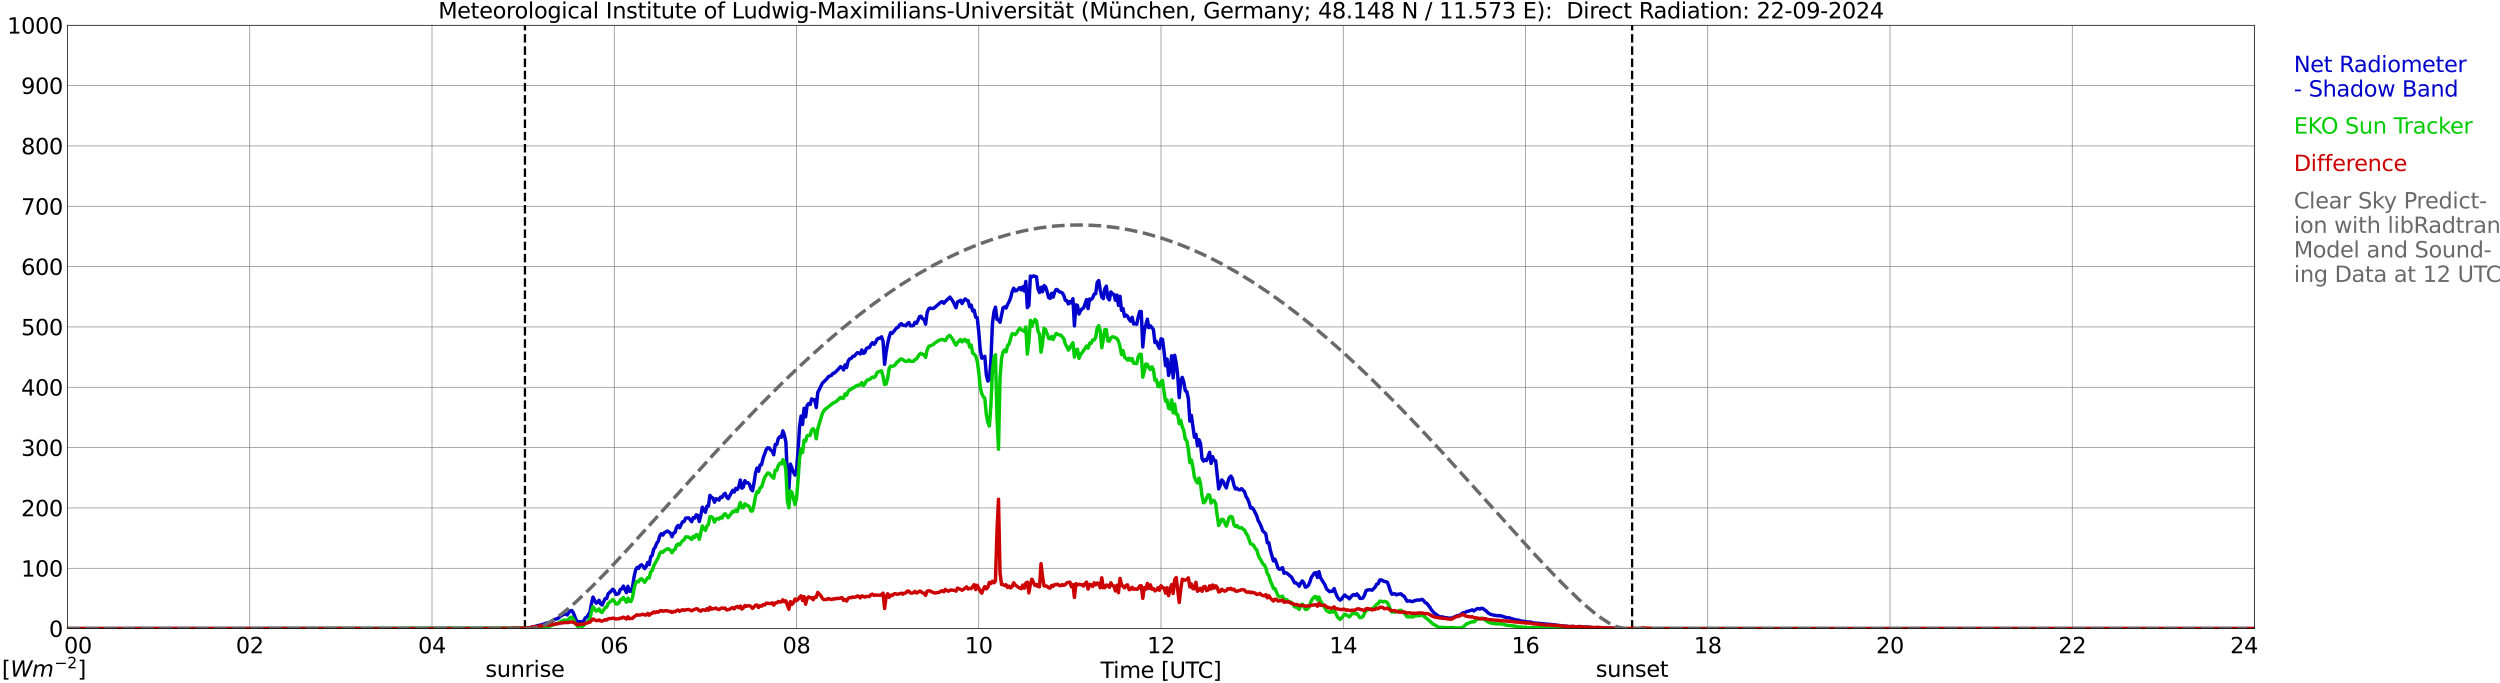 <?xml version="1.0" encoding="utf-8" standalone="no"?>
<!DOCTYPE svg PUBLIC "-//W3C//DTD SVG 1.1//EN"
  "http://www.w3.org/Graphics/SVG/1.1/DTD/svg11.dtd">
<svg xmlns:xlink="http://www.w3.org/1999/xlink" width="1085.4pt" height="296.64pt" viewBox="0 0 1085.4 296.64" xmlns="http://www.w3.org/2000/svg" version="1.1">
 <defs>
  <style type="text/css">*{stroke-linejoin: round; stroke-linecap: butt}</style>
 </defs>
 <g id="figure_1">
  <g id="patch_1">
   <path d="M 0 296.64 
L 1085.4 296.64 
L 1085.4 0 
L 0 0 
z
" style="fill: #ffffff"/>
  </g>
  <g id="axes_1">
   <g id="patch_2">
    <path d="M 29.306 272.909 
L 978.814 272.909 
L 978.814 10.976 
L 29.306 10.976 
z
" style="fill: #ffffff"/>
   </g>
   <g id="patch_3">
    <path d="M 978.814 272.909 
L 978.814 272.909 
L 978.814 10.976 
L 978.814 10.976 
z
" clip-path="url(#p7e75a2dbc8)" style="fill: #d3d3d3; opacity: 0.25; stroke: #d3d3d3; stroke-linejoin: miter"/>
   </g>
   <g id="matplotlib.axis_1">
    <g id="xtick_1">
     <g id="line2d_1">
      <path d="M 29.306 272.909 
L 29.306 10.976 
" clip-path="url(#p7e75a2dbc8)" style="fill: none; stroke: #808080; stroke-width: 0.3; stroke-linecap: square"/>
     </g>
     <g id="line2d_2"/>
     <g id="text_1">
      <!--    00 -->
      <g transform="translate(18.733 283.627) scale(0.095 -0.095)">
       <defs>
        <path id="DejaVuSans-20" transform="scale(0.016)"/>
        <path id="DejaVuSans-30" d="M 2034 4250 
Q 1547 4250 1301 3770 
Q 1056 3291 1056 2328 
Q 1056 1369 1301 889 
Q 1547 409 2034 409 
Q 2525 409 2770 889 
Q 3016 1369 3016 2328 
Q 3016 3291 2770 3770 
Q 2525 4250 2034 4250 
z
M 2034 4750 
Q 2819 4750 3233 4129 
Q 3647 3509 3647 2328 
Q 3647 1150 3233 529 
Q 2819 -91 2034 -91 
Q 1250 -91 836 529 
Q 422 1150 422 2328 
Q 422 3509 836 4129 
Q 1250 4750 2034 4750 
z
" transform="scale(0.016)"/>
       </defs>
       <use xlink:href="#DejaVuSans-20"/>
       <use xlink:href="#DejaVuSans-20" transform="translate(31.787 0)"/>
       <use xlink:href="#DejaVuSans-20" transform="translate(63.574 0)"/>
       <use xlink:href="#DejaVuSans-30" transform="translate(95.361 0)"/>
       <use xlink:href="#DejaVuSans-30" transform="translate(158.984 0)"/>
      </g>
     </g>
    </g>
    <g id="xtick_2">
     <g id="line2d_3">
      <path d="M 108.431 272.909 
L 108.431 10.976 
" clip-path="url(#p7e75a2dbc8)" style="fill: none; stroke: #808080; stroke-width: 0.3; stroke-linecap: square"/>
     </g>
     <g id="line2d_4"/>
     <g id="text_2">
      <!-- 02 -->
      <g transform="translate(102.387 283.627) scale(0.095 -0.095)">
       <defs>
        <path id="DejaVuSans-32" d="M 1228 531 
L 3431 531 
L 3431 0 
L 469 0 
L 469 531 
Q 828 903 1448 1529 
Q 2069 2156 2228 2338 
Q 2531 2678 2651 2914 
Q 2772 3150 2772 3378 
Q 2772 3750 2511 3984 
Q 2250 4219 1831 4219 
Q 1534 4219 1204 4116 
Q 875 4013 500 3803 
L 500 4441 
Q 881 4594 1212 4672 
Q 1544 4750 1819 4750 
Q 2544 4750 2975 4387 
Q 3406 4025 3406 3419 
Q 3406 3131 3298 2873 
Q 3191 2616 2906 2266 
Q 2828 2175 2409 1742 
Q 1991 1309 1228 531 
z
" transform="scale(0.016)"/>
       </defs>
       <use xlink:href="#DejaVuSans-30"/>
       <use xlink:href="#DejaVuSans-32" transform="translate(63.623 0)"/>
      </g>
     </g>
    </g>
    <g id="xtick_3">
     <g id="line2d_5">
      <path d="M 187.557 272.909 
L 187.557 10.976 
" clip-path="url(#p7e75a2dbc8)" style="fill: none; stroke: #808080; stroke-width: 0.3; stroke-linecap: square"/>
     </g>
     <g id="line2d_6"/>
     <g id="text_3">
      <!-- 04 -->
      <g transform="translate(181.513 283.627) scale(0.095 -0.095)">
       <defs>
        <path id="DejaVuSans-34" d="M 2419 4116 
L 825 1625 
L 2419 1625 
L 2419 4116 
z
M 2253 4666 
L 3047 4666 
L 3047 1625 
L 3713 1625 
L 3713 1100 
L 3047 1100 
L 3047 0 
L 2419 0 
L 2419 1100 
L 313 1100 
L 313 1709 
L 2253 4666 
z
" transform="scale(0.016)"/>
       </defs>
       <use xlink:href="#DejaVuSans-30"/>
       <use xlink:href="#DejaVuSans-34" transform="translate(63.623 0)"/>
      </g>
     </g>
    </g>
    <g id="xtick_4">
     <g id="line2d_7">
      <path d="M 266.683 272.909 
L 266.683 10.976 
" clip-path="url(#p7e75a2dbc8)" style="fill: none; stroke: #808080; stroke-width: 0.3; stroke-linecap: square"/>
     </g>
     <g id="line2d_8"/>
     <g id="text_4">
      <!-- 06 -->
      <g transform="translate(260.638 283.627) scale(0.095 -0.095)">
       <defs>
        <path id="DejaVuSans-36" d="M 2113 2584 
Q 1688 2584 1439 2293 
Q 1191 2003 1191 1497 
Q 1191 994 1439 701 
Q 1688 409 2113 409 
Q 2538 409 2786 701 
Q 3034 994 3034 1497 
Q 3034 2003 2786 2293 
Q 2538 2584 2113 2584 
z
M 3366 4563 
L 3366 3988 
Q 3128 4100 2886 4159 
Q 2644 4219 2406 4219 
Q 1781 4219 1451 3797 
Q 1122 3375 1075 2522 
Q 1259 2794 1537 2939 
Q 1816 3084 2150 3084 
Q 2853 3084 3261 2657 
Q 3669 2231 3669 1497 
Q 3669 778 3244 343 
Q 2819 -91 2113 -91 
Q 1303 -91 875 529 
Q 447 1150 447 2328 
Q 447 3434 972 4092 
Q 1497 4750 2381 4750 
Q 2619 4750 2861 4703 
Q 3103 4656 3366 4563 
z
" transform="scale(0.016)"/>
       </defs>
       <use xlink:href="#DejaVuSans-30"/>
       <use xlink:href="#DejaVuSans-36" transform="translate(63.623 0)"/>
      </g>
     </g>
    </g>
    <g id="xtick_5">
     <g id="line2d_9">
      <path d="M 345.808 272.909 
L 345.808 10.976 
" clip-path="url(#p7e75a2dbc8)" style="fill: none; stroke: #808080; stroke-width: 0.3; stroke-linecap: square"/>
     </g>
     <g id="line2d_10"/>
     <g id="text_5">
      <!-- 08 -->
      <g transform="translate(339.764 283.627) scale(0.095 -0.095)">
       <defs>
        <path id="DejaVuSans-38" d="M 2034 2216 
Q 1584 2216 1326 1975 
Q 1069 1734 1069 1313 
Q 1069 891 1326 650 
Q 1584 409 2034 409 
Q 2484 409 2743 651 
Q 3003 894 3003 1313 
Q 3003 1734 2745 1975 
Q 2488 2216 2034 2216 
z
M 1403 2484 
Q 997 2584 770 2862 
Q 544 3141 544 3541 
Q 544 4100 942 4425 
Q 1341 4750 2034 4750 
Q 2731 4750 3128 4425 
Q 3525 4100 3525 3541 
Q 3525 3141 3298 2862 
Q 3072 2584 2669 2484 
Q 3125 2378 3379 2068 
Q 3634 1759 3634 1313 
Q 3634 634 3220 271 
Q 2806 -91 2034 -91 
Q 1263 -91 848 271 
Q 434 634 434 1313 
Q 434 1759 690 2068 
Q 947 2378 1403 2484 
z
M 1172 3481 
Q 1172 3119 1398 2916 
Q 1625 2713 2034 2713 
Q 2441 2713 2670 2916 
Q 2900 3119 2900 3481 
Q 2900 3844 2670 4047 
Q 2441 4250 2034 4250 
Q 1625 4250 1398 4047 
Q 1172 3844 1172 3481 
z
" transform="scale(0.016)"/>
       </defs>
       <use xlink:href="#DejaVuSans-30"/>
       <use xlink:href="#DejaVuSans-38" transform="translate(63.623 0)"/>
      </g>
     </g>
    </g>
    <g id="xtick_6">
     <g id="line2d_11">
      <path d="M 424.934 272.909 
L 424.934 10.976 
" clip-path="url(#p7e75a2dbc8)" style="fill: none; stroke: #808080; stroke-width: 0.3; stroke-linecap: square"/>
     </g>
     <g id="line2d_12"/>
     <g id="text_6">
      <!-- 10 -->
      <g transform="translate(418.89 283.627) scale(0.095 -0.095)">
       <defs>
        <path id="DejaVuSans-31" d="M 794 531 
L 1825 531 
L 1825 4091 
L 703 3866 
L 703 4441 
L 1819 4666 
L 2450 4666 
L 2450 531 
L 3481 531 
L 3481 0 
L 794 0 
L 794 531 
z
" transform="scale(0.016)"/>
       </defs>
       <use xlink:href="#DejaVuSans-31"/>
       <use xlink:href="#DejaVuSans-30" transform="translate(63.623 0)"/>
      </g>
     </g>
    </g>
    <g id="xtick_7">
     <g id="line2d_13">
      <path d="M 504.06 272.909 
L 504.06 10.976 
" clip-path="url(#p7e75a2dbc8)" style="fill: none; stroke: #808080; stroke-width: 0.3; stroke-linecap: square"/>
     </g>
     <g id="line2d_14"/>
     <g id="text_7">
      <!-- 12 -->
      <g transform="translate(498.015 283.627) scale(0.095 -0.095)">
       <use xlink:href="#DejaVuSans-31"/>
       <use xlink:href="#DejaVuSans-32" transform="translate(63.623 0)"/>
      </g>
     </g>
    </g>
    <g id="xtick_8">
     <g id="line2d_15">
      <path d="M 583.185 272.909 
L 583.185 10.976 
" clip-path="url(#p7e75a2dbc8)" style="fill: none; stroke: #808080; stroke-width: 0.3; stroke-linecap: square"/>
     </g>
     <g id="line2d_16"/>
     <g id="text_8">
      <!-- 14 -->
      <g transform="translate(577.141 283.627) scale(0.095 -0.095)">
       <use xlink:href="#DejaVuSans-31"/>
       <use xlink:href="#DejaVuSans-34" transform="translate(63.623 0)"/>
      </g>
     </g>
    </g>
    <g id="xtick_9">
     <g id="line2d_17">
      <path d="M 662.311 272.909 
L 662.311 10.976 
" clip-path="url(#p7e75a2dbc8)" style="fill: none; stroke: #808080; stroke-width: 0.3; stroke-linecap: square"/>
     </g>
     <g id="line2d_18"/>
     <g id="text_9">
      <!-- 16 -->
      <g transform="translate(656.267 283.627) scale(0.095 -0.095)">
       <use xlink:href="#DejaVuSans-31"/>
       <use xlink:href="#DejaVuSans-36" transform="translate(63.623 0)"/>
      </g>
     </g>
    </g>
    <g id="xtick_10">
     <g id="line2d_19">
      <path d="M 741.437 272.909 
L 741.437 10.976 
" clip-path="url(#p7e75a2dbc8)" style="fill: none; stroke: #808080; stroke-width: 0.3; stroke-linecap: square"/>
     </g>
     <g id="line2d_20"/>
     <g id="text_10">
      <!-- 18 -->
      <g transform="translate(735.392 283.627) scale(0.095 -0.095)">
       <use xlink:href="#DejaVuSans-31"/>
       <use xlink:href="#DejaVuSans-38" transform="translate(63.623 0)"/>
      </g>
     </g>
    </g>
    <g id="xtick_11">
     <g id="line2d_21">
      <path d="M 820.562 272.909 
L 820.562 10.976 
" clip-path="url(#p7e75a2dbc8)" style="fill: none; stroke: #808080; stroke-width: 0.3; stroke-linecap: square"/>
     </g>
     <g id="line2d_22"/>
     <g id="text_11">
      <!-- 20 -->
      <g transform="translate(814.518 283.627) scale(0.095 -0.095)">
       <use xlink:href="#DejaVuSans-32"/>
       <use xlink:href="#DejaVuSans-30" transform="translate(63.623 0)"/>
      </g>
     </g>
    </g>
    <g id="xtick_12">
     <g id="line2d_23">
      <path d="M 899.688 272.909 
L 899.688 10.976 
" clip-path="url(#p7e75a2dbc8)" style="fill: none; stroke: #808080; stroke-width: 0.3; stroke-linecap: square"/>
     </g>
     <g id="line2d_24"/>
     <g id="text_12">
      <!-- 22 -->
      <g transform="translate(893.644 283.627) scale(0.095 -0.095)">
       <use xlink:href="#DejaVuSans-32"/>
       <use xlink:href="#DejaVuSans-32" transform="translate(63.623 0)"/>
      </g>
     </g>
    </g>
    <g id="xtick_13">
     <g id="line2d_25">
      <path d="M 978.814 272.909 
L 978.814 10.976 
" clip-path="url(#p7e75a2dbc8)" style="fill: none; stroke: #808080; stroke-width: 0.3; stroke-linecap: square"/>
     </g>
     <g id="line2d_26"/>
     <g id="text_13">
      <!-- 24    -->
      <g transform="translate(968.241 283.627) scale(0.095 -0.095)">
       <use xlink:href="#DejaVuSans-32"/>
       <use xlink:href="#DejaVuSans-34" transform="translate(63.623 0)"/>
       <use xlink:href="#DejaVuSans-20" transform="translate(127.246 0)"/>
       <use xlink:href="#DejaVuSans-20" transform="translate(159.033 0)"/>
       <use xlink:href="#DejaVuSans-20" transform="translate(190.82 0)"/>
      </g>
     </g>
    </g>
    <g id="text_14">
     <!-- Time [UTC] -->
     <g transform="translate(477.806 294.322) scale(0.095 -0.095)">
      <defs>
       <path id="DejaVuSans-54" d="M -19 4666 
L 3928 4666 
L 3928 4134 
L 2272 4134 
L 2272 0 
L 1638 0 
L 1638 4134 
L -19 4134 
L -19 4666 
z
" transform="scale(0.016)"/>
       <path id="DejaVuSans-69" d="M 603 3500 
L 1178 3500 
L 1178 0 
L 603 0 
L 603 3500 
z
M 603 4863 
L 1178 4863 
L 1178 4134 
L 603 4134 
L 603 4863 
z
" transform="scale(0.016)"/>
       <path id="DejaVuSans-6d" d="M 3328 2828 
Q 3544 3216 3844 3400 
Q 4144 3584 4550 3584 
Q 5097 3584 5394 3201 
Q 5691 2819 5691 2113 
L 5691 0 
L 5113 0 
L 5113 2094 
Q 5113 2597 4934 2840 
Q 4756 3084 4391 3084 
Q 3944 3084 3684 2787 
Q 3425 2491 3425 1978 
L 3425 0 
L 2847 0 
L 2847 2094 
Q 2847 2600 2669 2842 
Q 2491 3084 2119 3084 
Q 1678 3084 1418 2786 
Q 1159 2488 1159 1978 
L 1159 0 
L 581 0 
L 581 3500 
L 1159 3500 
L 1159 2956 
Q 1356 3278 1631 3431 
Q 1906 3584 2284 3584 
Q 2666 3584 2933 3390 
Q 3200 3197 3328 2828 
z
" transform="scale(0.016)"/>
       <path id="DejaVuSans-65" d="M 3597 1894 
L 3597 1613 
L 953 1613 
Q 991 1019 1311 708 
Q 1631 397 2203 397 
Q 2534 397 2845 478 
Q 3156 559 3463 722 
L 3463 178 
Q 3153 47 2828 -22 
Q 2503 -91 2169 -91 
Q 1331 -91 842 396 
Q 353 884 353 1716 
Q 353 2575 817 3079 
Q 1281 3584 2069 3584 
Q 2775 3584 3186 3129 
Q 3597 2675 3597 1894 
z
M 3022 2063 
Q 3016 2534 2758 2815 
Q 2500 3097 2075 3097 
Q 1594 3097 1305 2825 
Q 1016 2553 972 2059 
L 3022 2063 
z
" transform="scale(0.016)"/>
       <path id="DejaVuSans-5b" d="M 550 4863 
L 1875 4863 
L 1875 4416 
L 1125 4416 
L 1125 -397 
L 1875 -397 
L 1875 -844 
L 550 -844 
L 550 4863 
z
" transform="scale(0.016)"/>
       <path id="DejaVuSans-55" d="M 556 4666 
L 1191 4666 
L 1191 1831 
Q 1191 1081 1462 751 
Q 1734 422 2344 422 
Q 2950 422 3222 751 
Q 3494 1081 3494 1831 
L 3494 4666 
L 4128 4666 
L 4128 1753 
Q 4128 841 3676 375 
Q 3225 -91 2344 -91 
Q 1459 -91 1007 375 
Q 556 841 556 1753 
L 556 4666 
z
" transform="scale(0.016)"/>
       <path id="DejaVuSans-43" d="M 4122 4306 
L 4122 3641 
Q 3803 3938 3442 4084 
Q 3081 4231 2675 4231 
Q 1875 4231 1450 3742 
Q 1025 3253 1025 2328 
Q 1025 1406 1450 917 
Q 1875 428 2675 428 
Q 3081 428 3442 575 
Q 3803 722 4122 1019 
L 4122 359 
Q 3791 134 3420 21 
Q 3050 -91 2638 -91 
Q 1578 -91 968 557 
Q 359 1206 359 2328 
Q 359 3453 968 4101 
Q 1578 4750 2638 4750 
Q 3056 4750 3426 4639 
Q 3797 4528 4122 4306 
z
" transform="scale(0.016)"/>
       <path id="DejaVuSans-5d" d="M 1947 4863 
L 1947 -844 
L 622 -844 
L 622 -397 
L 1369 -397 
L 1369 4416 
L 622 4416 
L 622 4863 
L 1947 4863 
z
" transform="scale(0.016)"/>
      </defs>
      <use xlink:href="#DejaVuSans-54"/>
      <use xlink:href="#DejaVuSans-69" transform="translate(57.959 0)"/>
      <use xlink:href="#DejaVuSans-6d" transform="translate(85.742 0)"/>
      <use xlink:href="#DejaVuSans-65" transform="translate(183.154 0)"/>
      <use xlink:href="#DejaVuSans-20" transform="translate(244.678 0)"/>
      <use xlink:href="#DejaVuSans-5b" transform="translate(276.465 0)"/>
      <use xlink:href="#DejaVuSans-55" transform="translate(315.479 0)"/>
      <use xlink:href="#DejaVuSans-54" transform="translate(388.672 0)"/>
      <use xlink:href="#DejaVuSans-43" transform="translate(443.881 0)"/>
      <use xlink:href="#DejaVuSans-5d" transform="translate(513.705 0)"/>
     </g>
    </g>
   </g>
   <g id="matplotlib.axis_2">
    <g id="ytick_1">
     <g id="line2d_27">
      <path d="M 29.306 272.909 
L 978.814 272.909 
" clip-path="url(#p7e75a2dbc8)" style="fill: none; stroke: #808080; stroke-width: 0.3; stroke-linecap: square"/>
     </g>
     <g id="line2d_28"/>
     <g id="text_15">
      <!-- 0 -->
      <g transform="translate(21.261 276.518) scale(0.095 -0.095)">
       <use xlink:href="#DejaVuSans-30"/>
      </g>
     </g>
    </g>
    <g id="ytick_2">
     <g id="line2d_29">
      <path d="M 29.306 246.715 
L 978.814 246.715 
" clip-path="url(#p7e75a2dbc8)" style="fill: none; stroke: #808080; stroke-width: 0.3; stroke-linecap: square"/>
     </g>
     <g id="line2d_30"/>
     <g id="text_16">
      <!-- 100 -->
      <g transform="translate(9.173 250.325) scale(0.095 -0.095)">
       <use xlink:href="#DejaVuSans-31"/>
       <use xlink:href="#DejaVuSans-30" transform="translate(63.623 0)"/>
       <use xlink:href="#DejaVuSans-30" transform="translate(127.246 0)"/>
      </g>
     </g>
    </g>
    <g id="ytick_3">
     <g id="line2d_31">
      <path d="M 29.306 220.522 
L 978.814 220.522 
" clip-path="url(#p7e75a2dbc8)" style="fill: none; stroke: #808080; stroke-width: 0.3; stroke-linecap: square"/>
     </g>
     <g id="line2d_32"/>
     <g id="text_17">
      <!-- 200 -->
      <g transform="translate(9.173 224.131) scale(0.095 -0.095)">
       <use xlink:href="#DejaVuSans-32"/>
       <use xlink:href="#DejaVuSans-30" transform="translate(63.623 0)"/>
       <use xlink:href="#DejaVuSans-30" transform="translate(127.246 0)"/>
      </g>
     </g>
    </g>
    <g id="ytick_4">
     <g id="line2d_33">
      <path d="M 29.306 194.329 
L 978.814 194.329 
" clip-path="url(#p7e75a2dbc8)" style="fill: none; stroke: #808080; stroke-width: 0.3; stroke-linecap: square"/>
     </g>
     <g id="line2d_34"/>
     <g id="text_18">
      <!-- 300 -->
      <g transform="translate(9.173 197.938) scale(0.095 -0.095)">
       <defs>
        <path id="DejaVuSans-33" d="M 2597 2516 
Q 3050 2419 3304 2112 
Q 3559 1806 3559 1356 
Q 3559 666 3084 287 
Q 2609 -91 1734 -91 
Q 1441 -91 1130 -33 
Q 819 25 488 141 
L 488 750 
Q 750 597 1062 519 
Q 1375 441 1716 441 
Q 2309 441 2620 675 
Q 2931 909 2931 1356 
Q 2931 1769 2642 2001 
Q 2353 2234 1838 2234 
L 1294 2234 
L 1294 2753 
L 1863 2753 
Q 2328 2753 2575 2939 
Q 2822 3125 2822 3475 
Q 2822 3834 2567 4026 
Q 2313 4219 1838 4219 
Q 1578 4219 1281 4162 
Q 984 4106 628 3988 
L 628 4550 
Q 988 4650 1302 4700 
Q 1616 4750 1894 4750 
Q 2613 4750 3031 4423 
Q 3450 4097 3450 3541 
Q 3450 3153 3228 2886 
Q 3006 2619 2597 2516 
z
" transform="scale(0.016)"/>
       </defs>
       <use xlink:href="#DejaVuSans-33"/>
       <use xlink:href="#DejaVuSans-30" transform="translate(63.623 0)"/>
       <use xlink:href="#DejaVuSans-30" transform="translate(127.246 0)"/>
      </g>
     </g>
    </g>
    <g id="ytick_5">
     <g id="line2d_35">
      <path d="M 29.306 168.136 
L 978.814 168.136 
" clip-path="url(#p7e75a2dbc8)" style="fill: none; stroke: #808080; stroke-width: 0.3; stroke-linecap: square"/>
     </g>
     <g id="line2d_36"/>
     <g id="text_19">
      <!-- 400 -->
      <g transform="translate(9.173 171.745) scale(0.095 -0.095)">
       <use xlink:href="#DejaVuSans-34"/>
       <use xlink:href="#DejaVuSans-30" transform="translate(63.623 0)"/>
       <use xlink:href="#DejaVuSans-30" transform="translate(127.246 0)"/>
      </g>
     </g>
    </g>
    <g id="ytick_6">
     <g id="line2d_37">
      <path d="M 29.306 141.942 
L 978.814 141.942 
" clip-path="url(#p7e75a2dbc8)" style="fill: none; stroke: #808080; stroke-width: 0.3; stroke-linecap: square"/>
     </g>
     <g id="line2d_38"/>
     <g id="text_20">
      <!-- 500 -->
      <g transform="translate(9.173 145.551) scale(0.095 -0.095)">
       <defs>
        <path id="DejaVuSans-35" d="M 691 4666 
L 3169 4666 
L 3169 4134 
L 1269 4134 
L 1269 2991 
Q 1406 3038 1543 3061 
Q 1681 3084 1819 3084 
Q 2600 3084 3056 2656 
Q 3513 2228 3513 1497 
Q 3513 744 3044 326 
Q 2575 -91 1722 -91 
Q 1428 -91 1123 -41 
Q 819 9 494 109 
L 494 744 
Q 775 591 1075 516 
Q 1375 441 1709 441 
Q 2250 441 2565 725 
Q 2881 1009 2881 1497 
Q 2881 1984 2565 2268 
Q 2250 2553 1709 2553 
Q 1456 2553 1204 2497 
Q 953 2441 691 2322 
L 691 4666 
z
" transform="scale(0.016)"/>
       </defs>
       <use xlink:href="#DejaVuSans-35"/>
       <use xlink:href="#DejaVuSans-30" transform="translate(63.623 0)"/>
       <use xlink:href="#DejaVuSans-30" transform="translate(127.246 0)"/>
      </g>
     </g>
    </g>
    <g id="ytick_7">
     <g id="line2d_39">
      <path d="M 29.306 115.749 
L 978.814 115.749 
" clip-path="url(#p7e75a2dbc8)" style="fill: none; stroke: #808080; stroke-width: 0.3; stroke-linecap: square"/>
     </g>
     <g id="line2d_40"/>
     <g id="text_21">
      <!-- 600 -->
      <g transform="translate(9.173 119.358) scale(0.095 -0.095)">
       <use xlink:href="#DejaVuSans-36"/>
       <use xlink:href="#DejaVuSans-30" transform="translate(63.623 0)"/>
       <use xlink:href="#DejaVuSans-30" transform="translate(127.246 0)"/>
      </g>
     </g>
    </g>
    <g id="ytick_8">
     <g id="line2d_41">
      <path d="M 29.306 89.556 
L 978.814 89.556 
" clip-path="url(#p7e75a2dbc8)" style="fill: none; stroke: #808080; stroke-width: 0.3; stroke-linecap: square"/>
     </g>
     <g id="line2d_42"/>
     <g id="text_22">
      <!-- 700 -->
      <g transform="translate(9.173 93.165) scale(0.095 -0.095)">
       <defs>
        <path id="DejaVuSans-37" d="M 525 4666 
L 3525 4666 
L 3525 4397 
L 1831 0 
L 1172 0 
L 2766 4134 
L 525 4134 
L 525 4666 
z
" transform="scale(0.016)"/>
       </defs>
       <use xlink:href="#DejaVuSans-37"/>
       <use xlink:href="#DejaVuSans-30" transform="translate(63.623 0)"/>
       <use xlink:href="#DejaVuSans-30" transform="translate(127.246 0)"/>
      </g>
     </g>
    </g>
    <g id="ytick_9">
     <g id="line2d_43">
      <path d="M 29.306 63.362 
L 978.814 63.362 
" clip-path="url(#p7e75a2dbc8)" style="fill: none; stroke: #808080; stroke-width: 0.3; stroke-linecap: square"/>
     </g>
     <g id="line2d_44"/>
     <g id="text_23">
      <!-- 800 -->
      <g transform="translate(9.173 66.972) scale(0.095 -0.095)">
       <use xlink:href="#DejaVuSans-38"/>
       <use xlink:href="#DejaVuSans-30" transform="translate(63.623 0)"/>
       <use xlink:href="#DejaVuSans-30" transform="translate(127.246 0)"/>
      </g>
     </g>
    </g>
    <g id="ytick_10">
     <g id="line2d_45">
      <path d="M 29.306 37.169 
L 978.814 37.169 
" clip-path="url(#p7e75a2dbc8)" style="fill: none; stroke: #808080; stroke-width: 0.3; stroke-linecap: square"/>
     </g>
     <g id="line2d_46"/>
     <g id="text_24">
      <!-- 900 -->
      <g transform="translate(9.173 40.778) scale(0.095 -0.095)">
       <defs>
        <path id="DejaVuSans-39" d="M 703 97 
L 703 672 
Q 941 559 1184 500 
Q 1428 441 1663 441 
Q 2288 441 2617 861 
Q 2947 1281 2994 2138 
Q 2813 1869 2534 1725 
Q 2256 1581 1919 1581 
Q 1219 1581 811 2004 
Q 403 2428 403 3163 
Q 403 3881 828 4315 
Q 1253 4750 1959 4750 
Q 2769 4750 3195 4129 
Q 3622 3509 3622 2328 
Q 3622 1225 3098 567 
Q 2575 -91 1691 -91 
Q 1453 -91 1209 -44 
Q 966 3 703 97 
z
M 1959 2075 
Q 2384 2075 2632 2365 
Q 2881 2656 2881 3163 
Q 2881 3666 2632 3958 
Q 2384 4250 1959 4250 
Q 1534 4250 1286 3958 
Q 1038 3666 1038 3163 
Q 1038 2656 1286 2365 
Q 1534 2075 1959 2075 
z
" transform="scale(0.016)"/>
       </defs>
       <use xlink:href="#DejaVuSans-39"/>
       <use xlink:href="#DejaVuSans-30" transform="translate(63.623 0)"/>
       <use xlink:href="#DejaVuSans-30" transform="translate(127.246 0)"/>
      </g>
     </g>
    </g>
    <g id="ytick_11">
     <g id="line2d_47">
      <path d="M 29.306 10.976 
L 978.814 10.976 
" clip-path="url(#p7e75a2dbc8)" style="fill: none; stroke: #808080; stroke-width: 0.3; stroke-linecap: square"/>
     </g>
     <g id="line2d_48"/>
     <g id="text_25">
      <!-- 1000 -->
      <g transform="translate(3.128 14.585) scale(0.095 -0.095)">
       <use xlink:href="#DejaVuSans-31"/>
       <use xlink:href="#DejaVuSans-30" transform="translate(63.623 0)"/>
       <use xlink:href="#DejaVuSans-30" transform="translate(127.246 0)"/>
       <use xlink:href="#DejaVuSans-30" transform="translate(190.869 0)"/>
      </g>
     </g>
    </g>
   </g>
   <g id="line2d_49">
    <path d="M 227.911 272.909 
L 227.911 10.976 
" clip-path="url(#p7e75a2dbc8)" style="fill: none; stroke-dasharray: 3.7,1.6; stroke-dashoffset: 0; stroke: #000000"/>
   </g>
   <g id="line2d_50">
    <path d="M 708.6 272.909 
L 708.6 10.976 
" clip-path="url(#p7e75a2dbc8)" style="fill: none; stroke-dasharray: 3.7,1.6; stroke-dashoffset: 0; stroke: #000000"/>
   </g>
   <g id="line2d_51">
    <path d="M 29.306 272.909 
L 221.845 272.815 
L 224.482 272.66 
L 225.801 272.788 
L 229.757 272.634 
L 234.373 271.421 
L 235.033 271.319 
L 237.67 270.423 
L 238.329 270.562 
L 240.967 268.865 
L 241.626 268.752 
L 242.286 268.48 
L 243.604 267.322 
L 244.264 267.026 
L 244.923 266.57 
L 245.583 266.677 
L 246.242 266.952 
L 247.561 265.166 
L 248.22 265.085 
L 248.88 265.968 
L 250.198 269.292 
L 250.858 270.324 
L 251.517 269.844 
L 252.836 270.064 
L 253.495 269.506 
L 254.155 268.218 
L 254.814 267.911 
L 256.133 265.732 
L 256.792 262.062 
L 257.451 259.236 
L 258.77 261.86 
L 259.43 261.567 
L 260.089 260.614 
L 260.748 262.193 
L 261.408 262.649 
L 262.726 259.904 
L 263.386 259.893 
L 264.045 257.743 
L 265.364 256.609 
L 266.023 255.828 
L 266.683 256.438 
L 267.342 258.018 
L 268.002 257.976 
L 268.661 257.594 
L 269.32 255.878 
L 269.98 255.684 
L 270.639 254.458 
L 271.958 257.305 
L 272.617 254.55 
L 273.277 256.664 
L 273.936 256.745 
L 274.595 254.99 
L 275.255 250.613 
L 275.914 247.614 
L 276.573 246.364 
L 277.233 246.77 
L 277.892 245.576 
L 278.552 245.202 
L 279.211 245.877 
L 279.87 246.857 
L 280.53 245.987 
L 281.189 244.204 
L 281.849 245.133 
L 282.508 241.77 
L 283.167 241.089 
L 283.827 238.37 
L 284.486 237.529 
L 285.145 235.827 
L 285.805 234.934 
L 286.464 232.592 
L 287.124 231.709 
L 287.783 232.307 
L 288.442 231.303 
L 289.761 230.541 
L 291.08 231.44 
L 291.739 233.011 
L 292.399 231.461 
L 293.058 231.217 
L 293.717 228.967 
L 294.377 228.137 
L 295.036 229.127 
L 296.355 226.534 
L 297.014 226.41 
L 297.674 224.944 
L 298.992 224.841 
L 300.311 226.502 
L 300.971 224.718 
L 301.63 224.951 
L 302.289 223.513 
L 302.949 223.794 
L 303.608 226.397 
L 304.267 223.741 
L 304.927 220.216 
L 306.246 222.392 
L 306.905 219.747 
L 307.564 219.734 
L 308.224 215.084 
L 308.883 215.954 
L 309.543 216.229 
L 310.202 218.031 
L 310.861 216.562 
L 311.521 216.672 
L 312.18 217.117 
L 312.839 215.807 
L 313.499 215.978 
L 314.158 214.71 
L 314.818 214.165 
L 315.477 215.805 
L 316.136 216.515 
L 318.114 212.884 
L 318.774 213.633 
L 319.433 212.022 
L 320.093 212.538 
L 320.752 211.271 
L 321.411 208.413 
L 322.071 211.949 
L 322.73 211.465 
L 323.39 208.701 
L 324.049 209.613 
L 324.708 209.573 
L 325.368 210.228 
L 326.027 212.277 
L 326.686 213.078 
L 327.346 209.835 
L 328.005 205.398 
L 328.665 203.219 
L 329.324 204.586 
L 329.983 201.909 
L 330.643 201.749 
L 331.302 198.962 
L 332.621 195.285 
L 333.28 194.413 
L 333.94 194.486 
L 334.599 195.426 
L 335.258 195.864 
L 335.918 197.433 
L 336.577 192.983 
L 337.236 192.993 
L 337.896 190.41 
L 338.555 189.598 
L 339.215 189.866 
L 339.874 187.079 
L 340.533 188.802 
L 341.193 191.956 
L 341.852 207.305 
L 342.512 212.067 
L 343.171 201.48 
L 344.49 204.997 
L 345.149 206.263 
L 345.808 204.316 
L 346.468 195.937 
L 347.127 185.392 
L 347.787 180.63 
L 348.446 184.278 
L 349.105 177.28 
L 349.765 180.947 
L 350.424 176.004 
L 351.083 175.229 
L 351.743 175.645 
L 352.402 173.154 
L 353.062 173.631 
L 353.721 173.521 
L 354.38 176.916 
L 355.04 170.425 
L 357.018 166.404 
L 358.996 164.461 
L 359.655 163.528 
L 360.974 162.975 
L 361.634 162.082 
L 362.293 161.962 
L 363.612 160.665 
L 364.93 159.175 
L 365.59 159.602 
L 366.249 160.615 
L 366.909 158.426 
L 367.568 159.552 
L 368.227 156.786 
L 368.887 155.793 
L 369.546 155.623 
L 370.206 154.73 
L 370.865 154.649 
L 372.184 153.14 
L 372.843 153.271 
L 373.502 153.666 
L 374.162 151.925 
L 374.821 153.407 
L 375.481 153.072 
L 376.14 151.319 
L 376.799 150.934 
L 377.459 150.913 
L 378.118 149.596 
L 378.777 148.745 
L 379.437 149.504 
L 380.096 148.742 
L 380.756 147.354 
L 381.415 146.838 
L 382.074 146.814 
L 382.734 146.227 
L 383.393 148.142 
L 384.053 158.182 
L 384.712 152.925 
L 385.371 149.174 
L 386.031 146.335 
L 386.69 144.402 
L 387.349 144.724 
L 389.328 142.301 
L 389.987 142.047 
L 390.646 140.952 
L 391.306 140.486 
L 391.965 141.172 
L 392.624 141.225 
L 393.284 141.455 
L 393.943 140.491 
L 394.603 140.043 
L 395.262 141.418 
L 395.921 141.429 
L 396.581 141.29 
L 397.24 139.949 
L 397.899 140.365 
L 398.559 139.077 
L 399.218 137.5 
L 399.878 137.306 
L 400.537 138.39 
L 401.196 138.715 
L 401.856 140.735 
L 402.515 135.761 
L 403.175 134.139 
L 403.834 133.733 
L 404.493 133.927 
L 405.153 133.938 
L 405.812 133.524 
L 408.45 131.213 
L 409.109 130.949 
L 409.768 131.669 
L 411.087 130.218 
L 411.746 129.707 
L 412.406 128.99 
L 413.725 130.8 
L 415.043 133.613 
L 415.703 131.085 
L 416.362 130.831 
L 417.022 130.362 
L 417.681 131.779 
L 418.34 130.632 
L 419 129.775 
L 419.659 130.32 
L 420.318 130.572 
L 420.978 133.173 
L 421.637 132.447 
L 422.297 135.027 
L 422.956 134.689 
L 423.615 137.722 
L 424.275 137.982 
L 424.934 144.017 
L 425.593 152.037 
L 426.253 155.518 
L 427.572 154.714 
L 428.231 162.748 
L 428.89 165.419 
L 429.55 164.893 
L 430.209 156.461 
L 430.869 140.549 
L 431.528 135.412 
L 432.187 133.367 
L 432.847 138.629 
L 433.506 138.891 
L 434.165 139.928 
L 435.484 133.66 
L 436.144 133.246 
L 436.803 133.733 
L 437.462 132.164 
L 438.122 130.941 
L 438.781 129.259 
L 439.44 126.637 
L 440.1 125.126 
L 440.759 126.302 
L 441.419 126.148 
L 442.737 124.851 
L 443.397 125.867 
L 444.056 124.539 
L 444.716 126.362 
L 445.375 122.187 
L 446.034 133.563 
L 446.694 132.644 
L 447.353 119.867 
L 448.012 120.252 
L 448.672 119.793 
L 449.991 120.178 
L 450.65 125.419 
L 451.309 127.009 
L 451.969 124.728 
L 452.628 126.651 
L 453.287 123.987 
L 453.947 124.563 
L 454.606 126.63 
L 455.266 129.173 
L 455.925 129.545 
L 456.584 127.35 
L 457.244 129.005 
L 457.903 126.755 
L 458.563 125.655 
L 459.222 125.888 
L 459.881 126.695 
L 460.541 126.844 
L 461.2 127.167 
L 461.859 128.269 
L 462.519 130.318 
L 463.178 130.569 
L 463.838 131.957 
L 464.497 130.912 
L 465.156 131.541 
L 465.816 129.689 
L 466.475 141.492 
L 467.134 132.327 
L 467.794 132.659 
L 468.453 136.326 
L 469.113 134.951 
L 469.772 134.089 
L 470.431 133.746 
L 471.75 130.071 
L 472.409 133.974 
L 473.069 129.812 
L 473.728 130.066 
L 474.388 129.338 
L 475.047 127.709 
L 475.706 127.476 
L 476.366 122.583 
L 477.025 121.805 
L 477.685 125.904 
L 478.344 128.916 
L 479.003 129.665 
L 479.663 125.401 
L 480.322 124.246 
L 480.981 129.301 
L 481.641 130.202 
L 482.3 126.727 
L 482.96 127.578 
L 483.619 127.803 
L 484.278 130.375 
L 484.938 128.117 
L 485.597 132.576 
L 486.256 128.665 
L 486.916 134.731 
L 487.575 133.961 
L 488.235 137.353 
L 488.894 136.787 
L 489.553 137.356 
L 490.213 138.642 
L 490.872 139.441 
L 491.532 137.762 
L 492.191 140.68 
L 492.85 140.504 
L 493.51 140.779 
L 494.169 137.66 
L 494.828 135.26 
L 495.488 135.25 
L 496.147 150.625 
L 496.807 143.514 
L 498.125 138.6 
L 498.785 142.264 
L 499.444 141.46 
L 500.103 142.17 
L 500.763 143.121 
L 501.422 148.711 
L 502.082 148.181 
L 502.741 150.033 
L 503.4 151.267 
L 504.06 147.092 
L 504.719 147.354 
L 505.379 152.558 
L 506.038 158.777 
L 506.697 155.911 
L 507.357 162.986 
L 508.016 160.34 
L 508.675 154.471 
L 509.335 164.042 
L 509.994 154.264 
L 510.654 157.624 
L 511.313 162.989 
L 511.972 172.638 
L 512.632 165.393 
L 513.291 163.853 
L 513.95 165.907 
L 514.61 169.67 
L 515.269 170.042 
L 515.929 173.028 
L 516.588 182.801 
L 517.247 180.329 
L 518.566 189.826 
L 519.226 188.608 
L 519.885 193.499 
L 520.544 190.874 
L 521.204 192.422 
L 521.863 199.086 
L 522.522 200.199 
L 523.182 199.536 
L 523.841 199.953 
L 525.16 196.403 
L 525.819 201.199 
L 526.479 198.281 
L 527.138 199.871 
L 527.797 200.07 
L 529.116 212.263 
L 529.776 210.639 
L 530.435 208.368 
L 531.094 209.097 
L 531.754 210.694 
L 532.413 211.857 
L 533.073 209.272 
L 533.732 207.446 
L 534.391 206.708 
L 535.051 207.737 
L 535.71 210.653 
L 536.369 212.282 
L 537.029 211.954 
L 537.688 212.593 
L 538.348 212.664 
L 539.007 212.174 
L 540.326 213.468 
L 540.985 215.606 
L 541.644 216.609 
L 542.304 218.259 
L 542.963 220.569 
L 543.623 220.417 
L 544.282 221.279 
L 545.601 223.893 
L 546.26 226.033 
L 546.919 227.146 
L 547.579 228.647 
L 548.238 230.452 
L 549.557 231.793 
L 550.216 235.63 
L 550.876 235.641 
L 551.535 238.923 
L 552.854 243.512 
L 553.513 242.773 
L 554.173 244.465 
L 554.832 246.592 
L 555.491 247.158 
L 556.151 246.933 
L 556.81 246.44 
L 557.47 248.879 
L 558.129 248.615 
L 558.788 248.91 
L 560.766 250.634 
L 562.085 253.078 
L 562.745 253.06 
L 563.404 253.636 
L 564.063 254.518 
L 564.723 253.151 
L 565.382 252.227 
L 566.042 253.01 
L 566.701 254.914 
L 567.36 254.733 
L 568.02 254.157 
L 568.679 252.758 
L 569.338 250.692 
L 570.657 248.777 
L 571.317 248.615 
L 571.976 250.723 
L 572.635 248.18 
L 573.295 250.794 
L 575.273 253.997 
L 575.932 255.718 
L 577.251 256.886 
L 577.91 256.656 
L 578.57 256.729 
L 579.229 255.535 
L 579.889 257.442 
L 580.548 259 
L 581.207 260.014 
L 581.867 260.564 
L 582.526 260.016 
L 583.185 259.003 
L 583.845 258.317 
L 584.504 258.995 
L 585.164 259.259 
L 585.823 260.009 
L 587.142 258.411 
L 587.801 258.138 
L 588.46 258.523 
L 589.12 257.845 
L 589.779 258.654 
L 590.439 259.77 
L 591.098 259.81 
L 591.757 259.595 
L 592.417 258.332 
L 593.076 256.467 
L 593.736 256.163 
L 594.395 256.051 
L 595.054 256.082 
L 595.714 256.245 
L 597.032 254.888 
L 597.692 253.615 
L 598.351 253.413 
L 599.011 251.844 
L 599.67 251.734 
L 600.989 252.468 
L 601.648 252.541 
L 602.307 252.766 
L 602.967 254.403 
L 603.626 256.572 
L 604.286 257.981 
L 605.604 257.766 
L 606.264 258.275 
L 606.923 257.984 
L 608.242 257.816 
L 608.901 258.508 
L 609.561 258.772 
L 610.879 260.986 
L 612.198 260.881 
L 612.858 261.164 
L 613.517 261.138 
L 614.176 260.752 
L 615.495 260.493 
L 616.154 260.546 
L 617.473 260.236 
L 618.133 260.844 
L 618.792 261.656 
L 619.451 261.944 
L 620.77 263.61 
L 621.429 264.726 
L 622.748 266.24 
L 624.726 267.594 
L 625.386 267.869 
L 626.045 267.798 
L 627.364 268.178 
L 628.023 268.142 
L 628.683 268.406 
L 629.342 268.328 
L 630.001 268.44 
L 631.32 267.906 
L 631.98 267.665 
L 632.639 267.282 
L 633.298 267.306 
L 634.617 266.476 
L 635.276 265.991 
L 635.936 266.012 
L 636.595 265.577 
L 637.914 265.213 
L 639.233 264.791 
L 639.892 265.25 
L 641.211 264.32 
L 641.87 264.21 
L 642.53 264.425 
L 643.189 264.082 
L 643.848 264.234 
L 644.508 264.773 
L 645.167 265.15 
L 645.827 265.92 
L 647.145 266.714 
L 648.464 267.052 
L 649.783 267.269 
L 651.761 267.395 
L 654.399 268.259 
L 655.058 268.181 
L 656.377 268.631 
L 658.355 269.174 
L 659.014 269.197 
L 660.333 269.603 
L 661.652 269.771 
L 662.97 270.017 
L 663.63 270.08 
L 664.289 270.001 
L 665.608 270.441 
L 670.224 270.816 
L 670.883 270.939 
L 672.202 271.005 
L 677.477 271.623 
L 678.796 271.788 
L 679.455 271.882 
L 680.114 271.853 
L 680.774 272.016 
L 682.092 272.031 
L 682.752 271.961 
L 684.071 272.107 
L 686.049 272.039 
L 688.027 272.298 
L 688.686 272.23 
L 691.983 272.547 
L 693.961 272.44 
L 695.939 272.584 
L 698.577 272.66 
L 701.215 272.817 
L 709.786 273.069 
L 710.446 272.938 
L 711.765 272.98 
L 713.083 273.213 
L 718.358 272.909 
L 978.154 272.909 
L 978.154 272.909 
" clip-path="url(#p7e75a2dbc8)" style="fill: none; stroke: #0000cc; stroke-width: 1.5; stroke-linecap: square"/>
   </g>
   <g id="line2d_52">
    <path d="M 28.646 272.947 
L 72.825 272.933 
L 95.903 272.936 
L 233.054 272.722 
L 236.351 272.162 
L 237.67 271.976 
L 238.329 271.983 
L 241.626 270.768 
L 242.286 270.592 
L 243.604 269.783 
L 244.923 269.193 
L 246.242 269.434 
L 247.561 268.095 
L 248.22 267.977 
L 248.88 268.73 
L 249.539 270.121 
L 250.198 271.242 
L 250.858 271.958 
L 251.517 271.736 
L 252.836 271.941 
L 253.495 271.485 
L 254.155 270.579 
L 254.814 270.271 
L 255.473 269.557 
L 256.133 268.518 
L 256.792 265.53 
L 257.451 263.393 
L 258.77 265.339 
L 259.43 265.018 
L 260.089 264.374 
L 260.748 265.534 
L 261.408 265.879 
L 262.726 263.773 
L 263.386 263.6 
L 264.045 262 
L 266.023 260.34 
L 266.683 260.914 
L 267.342 262.158 
L 268.002 262.242 
L 268.661 261.8 
L 269.32 260.482 
L 269.98 260.217 
L 270.639 259.422 
L 271.958 261.451 
L 272.617 259.678 
L 273.277 260.986 
L 273.936 261.178 
L 274.595 259.405 
L 275.255 255.743 
L 275.914 253.213 
L 276.573 252.37 
L 277.233 252.611 
L 277.892 251.476 
L 278.552 251.288 
L 279.87 252.804 
L 281.189 250.79 
L 281.849 250.932 
L 282.508 248.238 
L 283.167 247.707 
L 283.827 245.625 
L 285.805 242.041 
L 286.464 240.254 
L 287.124 239.552 
L 287.783 239.819 
L 288.442 238.997 
L 289.761 238.277 
L 290.42 238.401 
L 291.08 238.953 
L 291.739 239.998 
L 292.399 238.874 
L 293.058 238.514 
L 293.717 236.744 
L 294.377 236.174 
L 295.036 236.628 
L 295.696 235.571 
L 296.355 234.757 
L 297.014 234.323 
L 297.674 233.085 
L 298.992 233.17 
L 300.311 234.222 
L 300.971 232.842 
L 301.63 233.317 
L 302.289 232.127 
L 302.949 232.292 
L 303.608 234.148 
L 304.927 228.355 
L 305.586 229.489 
L 306.246 230.266 
L 306.905 228.404 
L 307.564 227.703 
L 308.224 224.386 
L 308.883 224.342 
L 309.543 224.924 
L 310.202 226.686 
L 310.861 225.485 
L 311.521 225.101 
L 312.18 225.383 
L 312.839 224.555 
L 313.499 224.93 
L 314.158 223.51 
L 314.818 223.055 
L 316.136 224.734 
L 316.796 223.779 
L 317.455 223.056 
L 318.114 222.03 
L 318.774 222.206 
L 319.433 221.385 
L 320.093 222.11 
L 321.411 218.209 
L 322.071 220.428 
L 322.73 220.46 
L 323.39 218.734 
L 324.049 219.279 
L 324.708 219.499 
L 325.368 220.122 
L 326.027 221.879 
L 326.686 221.833 
L 327.346 219.151 
L 328.005 215.549 
L 328.665 213.452 
L 329.324 213.741 
L 329.983 211.843 
L 330.643 211.488 
L 331.961 207.331 
L 333.28 205.376 
L 333.94 205.458 
L 335.258 207.07 
L 335.918 207.603 
L 336.577 204.136 
L 337.236 204.15 
L 337.896 202.145 
L 338.555 201.119 
L 339.215 201.461 
L 339.874 199.581 
L 340.533 200.438 
L 341.193 203.992 
L 341.852 217.41 
L 342.512 220.452 
L 343.171 213.213 
L 343.83 213.713 
L 345.149 219.107 
L 345.808 216.439 
L 346.468 208.629 
L 347.127 199.014 
L 347.787 194.848 
L 348.446 196.46 
L 349.105 191.14 
L 349.765 191.542 
L 350.424 189.162 
L 351.743 188.98 
L 352.402 186.597 
L 353.062 186.128 
L 353.721 187.166 
L 354.38 190.5 
L 355.04 186.141 
L 357.018 179.546 
L 357.677 178.331 
L 358.337 177.6 
L 360.974 175.578 
L 361.634 174.999 
L 362.952 174.422 
L 364.93 172.492 
L 365.59 173.063 
L 366.249 172.828 
L 366.909 171.014 
L 367.568 171.527 
L 368.227 169.932 
L 368.887 169.251 
L 369.546 169.021 
L 370.206 168.466 
L 370.865 168.206 
L 371.524 167.652 
L 372.184 167.285 
L 372.843 167.27 
L 373.502 166.99 
L 374.162 166.112 
L 374.821 167.43 
L 375.481 166.707 
L 376.14 165.323 
L 376.799 164.858 
L 377.459 164.818 
L 378.777 163.69 
L 379.437 163.892 
L 380.096 163.352 
L 380.756 161.814 
L 381.415 161.375 
L 382.074 161.24 
L 382.734 160.987 
L 383.393 163.517 
L 384.053 166.926 
L 384.712 166.77 
L 385.371 164.304 
L 386.031 159.919 
L 386.69 158.929 
L 387.349 159.076 
L 388.009 158.864 
L 388.668 158.377 
L 389.328 157.23 
L 389.987 157.01 
L 390.646 156.084 
L 391.306 155.844 
L 391.965 156.099 
L 392.624 156.648 
L 393.284 156.924 
L 393.943 156.823 
L 394.603 156.279 
L 395.262 156.921 
L 395.921 156.837 
L 396.581 156.867 
L 397.24 156.106 
L 397.899 155.835 
L 399.218 153.776 
L 399.878 153.381 
L 400.537 153.853 
L 401.196 154.073 
L 401.856 155.154 
L 402.515 152.011 
L 403.175 150.522 
L 403.834 150.057 
L 404.493 149.912 
L 405.153 149.601 
L 405.812 148.97 
L 407.79 147.676 
L 408.45 147.468 
L 409.109 147.378 
L 410.428 147.885 
L 411.087 146.715 
L 411.746 145.926 
L 412.406 145.633 
L 413.725 147.425 
L 414.384 148.872 
L 415.043 149.88 
L 415.703 148.67 
L 416.362 148.184 
L 417.022 147.412 
L 417.681 148.425 
L 418.34 147.661 
L 419 147.366 
L 419.659 148.416 
L 420.318 147.764 
L 420.978 150.642 
L 421.637 149.815 
L 422.297 153.301 
L 422.956 153.783 
L 423.615 154.654 
L 424.275 156.792 
L 424.934 161.521 
L 425.593 168.201 
L 426.253 170.905 
L 426.912 172.286 
L 427.572 172.953 
L 428.231 179.98 
L 428.89 183.357 
L 429.55 184.953 
L 430.209 176.023 
L 430.869 161.124 
L 431.528 155.303 
L 432.187 154.013 
L 432.847 180.761 
L 433.506 195.049 
L 434.165 164.141 
L 434.825 155.715 
L 435.484 152.783 
L 436.144 151.929 
L 436.803 152.767 
L 437.462 149.975 
L 438.122 149.38 
L 438.781 146.899 
L 439.44 144.89 
L 440.1 145.022 
L 440.759 145.276 
L 441.419 144.535 
L 442.078 143.368 
L 442.737 142.491 
L 443.397 143.167 
L 444.056 143.453 
L 444.716 143.905 
L 445.375 141.97 
L 446.034 153.708 
L 446.694 148.157 
L 447.353 139.103 
L 448.012 141.708 
L 448.672 139.827 
L 449.331 138.678 
L 449.991 139.353 
L 450.65 143.716 
L 451.309 145.16 
L 451.969 152.908 
L 452.628 149.151 
L 453.287 142.528 
L 453.947 143.085 
L 455.266 146.859 
L 455.925 147.13 
L 456.584 146.092 
L 457.244 147.365 
L 457.903 145.892 
L 458.563 144.732 
L 459.222 145.18 
L 459.881 145.417 
L 460.541 145.47 
L 461.859 147.022 
L 462.519 149.425 
L 463.178 150.453 
L 463.838 152.001 
L 464.497 151.099 
L 465.156 149.707 
L 465.816 148.815 
L 466.475 155.02 
L 467.134 151.861 
L 467.794 151.614 
L 468.453 155.579 
L 469.113 154.024 
L 470.431 152.208 
L 471.75 150.262 
L 472.409 151.151 
L 473.069 149.004 
L 473.728 149.068 
L 474.388 147.606 
L 475.047 147.598 
L 475.706 146.443 
L 476.366 142.375 
L 477.025 141.37 
L 477.685 143.61 
L 478.344 150.968 
L 479.003 147.44 
L 479.663 143.132 
L 480.322 143.146 
L 480.981 148.04 
L 481.641 148.113 
L 482.3 146.618 
L 482.96 146.242 
L 483.619 146.296 
L 484.278 146.699 
L 484.938 146.941 
L 485.597 148.155 
L 486.256 150.447 
L 486.916 153.918 
L 487.575 152.25 
L 488.235 155.049 
L 488.894 155.572 
L 489.553 156.339 
L 490.213 155.525 
L 490.872 156.476 
L 491.532 155.716 
L 492.191 157.702 
L 493.51 157.842 
L 494.169 154.998 
L 494.828 153.796 
L 495.488 153.859 
L 496.147 163.756 
L 496.807 161.312 
L 497.466 158.049 
L 498.125 158.211 
L 498.785 159.687 
L 499.444 160.449 
L 500.103 159.258 
L 500.763 160.495 
L 501.422 165.069 
L 502.082 164.889 
L 502.741 167.783 
L 503.4 167.909 
L 504.06 165.701 
L 504.719 165.192 
L 505.379 170.164 
L 506.038 174.159 
L 506.697 173.653 
L 507.357 177.253 
L 508.016 177.613 
L 508.675 173.592 
L 509.335 179.241 
L 509.994 175.451 
L 510.654 179.802 
L 511.313 179.999 
L 511.972 183.975 
L 512.632 182.491 
L 513.291 185.311 
L 513.95 186.927 
L 514.61 190.726 
L 515.269 191.397 
L 515.929 195.067 
L 516.588 200.871 
L 517.247 199.7 
L 517.907 202.765 
L 518.566 207.144 
L 519.226 208.702 
L 519.885 209.704 
L 520.544 207.57 
L 521.204 209.968 
L 521.863 215.273 
L 522.522 218.307 
L 523.182 217.824 
L 524.501 214.796 
L 525.16 214.973 
L 525.819 218.406 
L 526.479 217.2 
L 527.138 217.404 
L 527.797 218.651 
L 528.457 223.844 
L 529.116 228.122 
L 530.435 225.43 
L 531.094 225.595 
L 532.413 228.418 
L 533.732 224.578 
L 534.391 224.203 
L 535.051 224.611 
L 535.71 227.778 
L 536.369 228.595 
L 537.029 228.169 
L 537.688 228.988 
L 538.348 229.262 
L 539.007 229.065 
L 539.666 229.702 
L 540.326 230.161 
L 540.985 231.523 
L 541.644 232.416 
L 542.963 236.097 
L 543.623 236.266 
L 544.282 236.778 
L 544.941 238.013 
L 545.601 238.703 
L 546.26 240.925 
L 546.919 242.44 
L 547.579 243.378 
L 548.238 244.768 
L 548.898 245.321 
L 549.557 246.523 
L 550.216 248.998 
L 550.876 249.946 
L 551.535 252.163 
L 552.195 253.66 
L 552.854 255.47 
L 553.513 255.502 
L 554.832 258.56 
L 555.491 259.172 
L 556.151 259.066 
L 556.81 258.824 
L 557.47 260.326 
L 558.129 260.195 
L 558.788 260.479 
L 559.448 261.227 
L 560.107 261.311 
L 560.766 261.613 
L 562.085 263.481 
L 562.745 263.554 
L 563.404 263.961 
L 564.063 264.553 
L 564.723 263.195 
L 565.382 262.317 
L 566.042 263.037 
L 566.701 264.55 
L 567.36 264.594 
L 568.02 264.025 
L 568.679 262.588 
L 569.338 260.792 
L 569.998 259.836 
L 570.657 259.13 
L 571.317 259.006 
L 571.976 260.427 
L 572.635 259.236 
L 573.295 260.931 
L 574.613 262.849 
L 575.932 265.128 
L 577.251 265.881 
L 577.91 265.457 
L 578.57 265.752 
L 579.229 264.948 
L 579.889 266.055 
L 580.548 267.604 
L 581.207 268.432 
L 581.867 268.918 
L 583.185 267.461 
L 583.845 266.656 
L 584.504 266.949 
L 585.823 267.838 
L 587.142 266.4 
L 587.801 266.154 
L 588.46 266.546 
L 589.12 266.379 
L 590.439 268.191 
L 591.098 268.049 
L 591.757 267.668 
L 592.417 266.168 
L 593.076 265.088 
L 594.395 264.547 
L 595.054 264.564 
L 595.714 264.348 
L 597.032 263.261 
L 597.692 262.32 
L 598.351 262.037 
L 599.011 261.029 
L 599.67 261.001 
L 600.329 261.295 
L 600.989 261.101 
L 601.648 261.222 
L 602.307 261.564 
L 602.967 262.924 
L 603.626 264.55 
L 604.286 265.73 
L 606.264 265.66 
L 606.923 265.431 
L 607.582 265.042 
L 608.242 264.934 
L 608.901 265.688 
L 609.561 266.028 
L 610.879 267.747 
L 611.539 267.817 
L 612.858 267.779 
L 613.517 267.844 
L 614.176 267.361 
L 615.495 267.302 
L 616.154 267.331 
L 617.473 267.024 
L 618.133 267.455 
L 618.792 268.097 
L 619.451 268.506 
L 622.089 270.857 
L 624.726 272.395 
L 625.386 272.462 
L 626.045 272.346 
L 628.023 272.541 
L 630.661 272.482 
L 631.98 272.615 
L 633.958 272.609 
L 634.617 272.525 
L 635.276 272.23 
L 636.595 270.956 
L 638.573 270.098 
L 639.233 269.937 
L 639.892 270.015 
L 641.211 268.932 
L 641.87 268.726 
L 642.53 268.694 
L 643.189 268.33 
L 643.848 268.573 
L 645.827 269.891 
L 647.145 270.486 
L 649.783 270.858 
L 651.102 270.825 
L 651.761 270.874 
L 654.399 271.465 
L 656.377 271.661 
L 659.674 272.172 
L 662.97 272.45 
L 665.608 272.497 
L 666.927 272.546 
L 668.905 272.487 
L 672.202 272.581 
L 675.499 272.833 
L 690.005 272.902 
L 889.138 272.944 
L 914.854 272.931 
L 978.154 272.934 
L 978.154 272.934 
" clip-path="url(#p7e75a2dbc8)" style="fill: none; stroke: #00cc00; stroke-width: 1.5; stroke-linecap: square"/>
   </g>
   <g id="line2d_53">
    <path d="M 29.306 272.872 
L 73.484 272.882 
L 117.003 272.885 
L 161.182 272.896 
L 205.36 272.904 
L 221.845 272.813 
L 224.482 272.659 
L 225.801 272.787 
L 229.757 272.633 
L 231.736 272.062 
L 232.395 272.099 
L 237.67 271.356 
L 238.329 271.488 
L 239.648 271.159 
L 242.945 270.663 
L 243.604 270.448 
L 244.264 270.436 
L 244.923 270.286 
L 246.901 270.262 
L 247.561 269.98 
L 248.88 270.147 
L 250.858 271.274 
L 251.517 271.017 
L 253.495 270.93 
L 254.155 270.547 
L 254.814 270.549 
L 255.473 270.238 
L 256.133 270.123 
L 257.451 268.752 
L 258.77 269.43 
L 259.43 269.458 
L 260.089 269.148 
L 260.748 269.568 
L 261.408 269.679 
L 262.726 269.039 
L 263.386 269.202 
L 264.045 268.652 
L 265.364 268.533 
L 266.023 268.397 
L 266.683 268.434 
L 267.342 268.769 
L 268.002 268.642 
L 268.661 268.703 
L 269.32 268.305 
L 269.98 268.376 
L 270.639 267.945 
L 271.298 268.281 
L 271.958 268.763 
L 272.617 267.781 
L 273.277 268.587 
L 273.936 268.475 
L 274.595 268.493 
L 275.255 267.779 
L 276.573 266.904 
L 277.233 267.068 
L 277.892 267.009 
L 279.211 266.688 
L 279.87 266.962 
L 280.53 267.043 
L 281.189 266.323 
L 281.849 267.11 
L 282.508 266.441 
L 283.167 266.291 
L 283.827 265.654 
L 284.486 266.019 
L 285.145 265.612 
L 285.805 265.801 
L 286.464 265.247 
L 287.124 265.066 
L 287.783 265.396 
L 288.442 265.215 
L 289.761 265.173 
L 290.42 265.473 
L 291.08 265.396 
L 291.739 265.922 
L 292.399 265.495 
L 293.058 265.612 
L 293.717 265.131 
L 294.377 264.871 
L 295.036 265.408 
L 296.355 264.686 
L 297.014 264.996 
L 297.674 264.768 
L 298.992 264.58 
L 300.311 265.189 
L 300.971 264.785 
L 302.289 264.295 
L 302.949 264.411 
L 303.608 265.158 
L 304.267 265.341 
L 304.927 264.769 
L 305.586 264.788 
L 306.246 265.035 
L 306.905 264.252 
L 307.564 264.94 
L 308.224 263.607 
L 308.883 264.521 
L 309.543 264.214 
L 310.202 264.254 
L 310.861 263.986 
L 311.521 264.48 
L 312.18 264.643 
L 312.839 264.162 
L 313.499 263.956 
L 314.158 264.109 
L 314.818 264.018 
L 315.477 264.812 
L 316.136 264.69 
L 316.796 264.447 
L 318.114 263.763 
L 318.774 264.336 
L 319.433 263.547 
L 320.093 263.337 
L 320.752 263.864 
L 321.411 263.113 
L 322.071 264.43 
L 322.73 263.913 
L 323.39 262.876 
L 324.049 263.243 
L 324.708 262.983 
L 325.368 263.015 
L 326.027 263.306 
L 326.686 264.154 
L 327.346 263.593 
L 328.005 262.758 
L 328.665 262.676 
L 329.324 263.753 
L 329.983 262.975 
L 330.643 263.171 
L 331.302 262.492 
L 331.961 262.685 
L 332.621 261.881 
L 334.599 262.072 
L 335.258 261.703 
L 335.918 262.739 
L 336.577 261.755 
L 337.236 261.752 
L 337.896 261.174 
L 338.555 261.388 
L 339.215 261.313 
L 339.874 260.407 
L 340.533 261.273 
L 341.193 260.873 
L 342.512 264.524 
L 343.171 261.175 
L 343.83 262.42 
L 344.49 261.652 
L 345.149 260.065 
L 345.808 260.786 
L 346.468 260.217 
L 347.127 259.287 
L 347.787 258.69 
L 348.446 260.727 
L 349.105 259.049 
L 349.765 262.314 
L 350.424 259.751 
L 351.083 259.117 
L 351.743 259.574 
L 352.402 259.466 
L 353.062 260.412 
L 353.721 259.264 
L 354.38 259.324 
L 355.04 257.192 
L 355.699 257.975 
L 356.359 258.585 
L 357.018 259.767 
L 357.677 260.335 
L 358.996 260.247 
L 359.655 259.827 
L 360.315 260.164 
L 360.974 260.306 
L 361.634 259.992 
L 362.293 260.125 
L 362.952 259.81 
L 364.271 259.839 
L 365.59 259.448 
L 366.249 260.697 
L 366.909 260.321 
L 367.568 260.934 
L 368.227 259.763 
L 368.887 259.452 
L 369.546 259.511 
L 370.206 259.173 
L 370.865 259.351 
L 371.524 259.177 
L 372.184 258.764 
L 372.843 258.91 
L 373.502 259.585 
L 374.162 258.721 
L 374.821 258.886 
L 375.481 259.274 
L 376.14 258.905 
L 377.459 259.004 
L 378.118 258.207 
L 378.777 257.963 
L 379.437 258.521 
L 380.096 258.299 
L 380.756 258.449 
L 381.415 258.372 
L 382.074 258.483 
L 382.734 258.15 
L 383.393 257.534 
L 384.053 264.165 
L 384.712 259.064 
L 385.371 257.779 
L 386.031 259.324 
L 386.69 258.382 
L 387.349 258.556 
L 388.009 257.918 
L 388.668 257.726 
L 389.328 257.98 
L 389.987 257.946 
L 391.306 257.551 
L 391.965 257.982 
L 392.624 257.485 
L 393.284 257.439 
L 393.943 256.577 
L 394.603 256.673 
L 395.262 257.406 
L 395.921 257.501 
L 396.581 257.332 
L 397.24 256.751 
L 397.899 257.439 
L 398.559 257.208 
L 399.218 256.632 
L 399.878 256.834 
L 400.537 257.446 
L 401.196 257.551 
L 401.856 258.489 
L 402.515 256.658 
L 403.175 256.526 
L 403.834 256.586 
L 405.153 257.246 
L 405.812 257.462 
L 407.79 257.156 
L 408.45 256.655 
L 409.109 256.479 
L 409.768 256.933 
L 410.428 255.889 
L 411.087 256.412 
L 411.746 256.69 
L 412.406 256.265 
L 413.065 256.161 
L 414.384 256.342 
L 415.043 256.641 
L 415.703 255.324 
L 417.022 255.859 
L 417.681 256.263 
L 418.34 255.88 
L 419.659 254.813 
L 420.318 255.716 
L 420.978 255.44 
L 421.637 255.541 
L 422.956 253.815 
L 423.615 255.977 
L 424.275 254.099 
L 425.593 256.745 
L 426.253 257.522 
L 426.912 255.792 
L 427.572 254.67 
L 428.231 255.676 
L 428.89 254.971 
L 429.55 252.848 
L 430.209 253.347 
L 430.869 252.333 
L 431.528 253.018 
L 432.187 252.262 
L 432.847 230.776 
L 433.506 216.751 
L 434.165 248.696 
L 434.825 253.78 
L 435.484 253.786 
L 436.144 254.226 
L 436.803 253.875 
L 437.462 255.098 
L 438.122 254.469 
L 438.781 255.269 
L 439.44 254.656 
L 440.1 253.013 
L 440.759 253.935 
L 442.078 254.96 
L 443.397 255.609 
L 444.056 253.995 
L 444.716 255.366 
L 445.375 253.126 
L 446.034 252.764 
L 446.694 257.396 
L 447.353 253.672 
L 448.012 251.452 
L 449.331 254.226 
L 449.991 253.734 
L 450.65 254.612 
L 451.309 254.758 
L 451.969 244.729 
L 452.628 250.409 
L 453.287 254.368 
L 454.606 254.515 
L 455.266 255.223 
L 455.925 255.324 
L 456.584 254.167 
L 457.244 254.549 
L 457.903 253.772 
L 458.563 253.832 
L 459.222 253.617 
L 459.881 254.187 
L 460.541 254.283 
L 461.2 253.781 
L 461.859 254.156 
L 462.519 253.801 
L 463.178 253.025 
L 464.497 252.722 
L 465.156 254.743 
L 465.816 253.783 
L 466.475 259.381 
L 467.134 253.374 
L 467.794 253.954 
L 468.453 253.657 
L 469.113 253.837 
L 469.772 253.82 
L 470.431 254.447 
L 471.091 253.414 
L 471.75 252.718 
L 472.409 255.732 
L 473.069 253.717 
L 473.728 253.907 
L 474.388 254.641 
L 475.047 253.02 
L 475.706 253.942 
L 476.366 253.117 
L 477.025 253.344 
L 477.685 255.203 
L 478.344 250.857 
L 479.003 255.134 
L 479.663 255.178 
L 480.322 254.009 
L 480.981 254.17 
L 481.641 254.998 
L 482.3 253.017 
L 482.96 254.245 
L 483.619 254.416 
L 484.278 256.585 
L 484.938 254.085 
L 485.597 257.329 
L 486.256 251.126 
L 486.916 253.722 
L 487.575 254.62 
L 488.235 255.213 
L 488.894 254.124 
L 489.553 253.925 
L 490.213 256.026 
L 490.872 255.874 
L 491.532 254.954 
L 492.191 255.886 
L 492.85 255.641 
L 493.51 255.846 
L 494.169 255.571 
L 494.828 254.373 
L 495.488 254.3 
L 496.147 259.778 
L 496.807 255.111 
L 497.466 255.82 
L 498.125 253.298 
L 498.785 255.487 
L 499.444 253.92 
L 500.103 255.82 
L 500.763 255.535 
L 501.422 256.55 
L 502.082 256.201 
L 502.741 255.159 
L 503.4 256.267 
L 504.06 254.3 
L 504.719 255.071 
L 505.379 255.303 
L 506.038 257.526 
L 506.697 255.167 
L 507.357 258.641 
L 508.016 255.636 
L 508.675 253.788 
L 509.335 257.71 
L 509.994 251.721 
L 510.654 250.731 
L 511.972 261.572 
L 512.632 255.811 
L 513.291 251.451 
L 513.95 251.888 
L 514.61 251.853 
L 515.269 251.554 
L 515.929 250.871 
L 516.588 254.839 
L 517.247 253.537 
L 517.907 255.606 
L 518.566 255.591 
L 519.226 252.815 
L 519.885 256.703 
L 520.544 256.213 
L 521.204 255.363 
L 521.863 256.721 
L 522.522 254.8 
L 523.182 254.62 
L 523.841 256.425 
L 524.501 256.18 
L 525.16 254.339 
L 525.819 255.702 
L 526.479 253.99 
L 527.138 255.376 
L 527.797 254.328 
L 528.457 255 
L 529.116 257.05 
L 529.776 256.759 
L 530.435 255.848 
L 531.094 256.411 
L 531.754 256.675 
L 532.413 256.348 
L 533.073 255.574 
L 533.732 255.778 
L 534.391 255.413 
L 535.051 256.035 
L 535.71 255.784 
L 536.369 256.596 
L 537.029 256.694 
L 538.348 256.311 
L 539.007 256.018 
L 539.666 256.009 
L 540.326 256.216 
L 540.985 256.991 
L 541.644 257.101 
L 542.304 256.953 
L 542.963 257.381 
L 543.623 257.06 
L 544.282 257.41 
L 544.941 257.461 
L 545.601 258.099 
L 546.26 258.017 
L 546.919 257.615 
L 547.579 258.178 
L 548.238 258.592 
L 548.898 258.658 
L 549.557 258.179 
L 550.216 259.542 
L 550.876 258.604 
L 551.535 259.669 
L 552.854 260.951 
L 553.513 260.18 
L 554.173 260.227 
L 554.832 260.942 
L 556.151 260.775 
L 556.81 260.525 
L 557.47 261.462 
L 558.129 261.328 
L 558.788 261.34 
L 559.448 261.2 
L 560.107 261.705 
L 561.426 262.117 
L 562.085 262.506 
L 562.745 262.414 
L 563.404 262.583 
L 564.063 262.874 
L 566.042 262.882 
L 566.701 263.273 
L 567.36 263.048 
L 568.679 263.079 
L 569.338 262.809 
L 571.317 262.517 
L 571.976 263.205 
L 572.635 261.853 
L 573.295 262.771 
L 573.954 262.855 
L 574.613 262.79 
L 575.273 262.844 
L 575.932 263.499 
L 577.91 264.108 
L 578.57 263.886 
L 579.229 263.495 
L 579.889 264.295 
L 580.548 264.305 
L 581.207 264.491 
L 582.526 264.689 
L 583.185 264.45 
L 583.845 264.569 
L 584.504 264.955 
L 585.164 264.771 
L 585.823 265.08 
L 587.142 264.919 
L 588.46 264.886 
L 589.12 264.375 
L 589.779 264.327 
L 592.417 265.073 
L 593.076 264.288 
L 593.736 264.219 
L 594.395 264.413 
L 595.054 264.427 
L 595.714 264.806 
L 596.373 264.604 
L 597.032 264.535 
L 597.692 264.203 
L 598.351 264.285 
L 599.011 263.724 
L 599.67 263.642 
L 600.329 263.736 
L 600.989 264.275 
L 602.307 264.111 
L 602.967 264.388 
L 603.626 264.931 
L 604.286 265.16 
L 605.604 265.064 
L 606.264 265.523 
L 606.923 265.462 
L 607.582 265.804 
L 608.901 265.728 
L 609.561 265.654 
L 610.879 266.147 
L 612.198 266.027 
L 612.858 266.294 
L 613.517 266.203 
L 614.176 266.3 
L 616.154 266.123 
L 617.473 266.121 
L 618.792 266.468 
L 619.451 266.347 
L 620.111 266.525 
L 620.77 266.822 
L 621.429 267.293 
L 622.748 267.886 
L 626.705 268.523 
L 628.023 268.509 
L 628.683 268.792 
L 629.342 268.752 
L 630.001 268.894 
L 632.639 267.56 
L 633.298 267.588 
L 635.276 266.67 
L 635.936 267.296 
L 636.595 267.53 
L 638.573 267.854 
L 639.233 267.764 
L 639.892 268.143 
L 641.211 268.297 
L 641.87 268.393 
L 642.53 268.639 
L 643.189 268.661 
L 643.848 268.57 
L 645.167 268.648 
L 645.827 268.938 
L 648.464 269.197 
L 655.717 269.765 
L 657.695 270.018 
L 659.674 270.149 
L 660.333 270.272 
L 661.652 270.337 
L 663.63 270.55 
L 664.289 270.481 
L 665.608 270.853 
L 666.267 270.839 
L 666.927 270.959 
L 668.246 271 
L 670.883 271.347 
L 672.861 271.35 
L 673.521 271.452 
L 674.839 271.512 
L 676.158 271.565 
L 676.817 271.694 
L 678.136 271.753 
L 679.455 271.951 
L 680.114 271.907 
L 680.774 272.054 
L 682.092 272.054 
L 682.752 271.979 
L 684.071 272.122 
L 686.049 272.049 
L 688.027 272.308 
L 688.686 272.238 
L 692.643 272.486 
L 693.302 272.395 
L 697.918 272.663 
L 699.896 272.704 
L 702.533 272.887 
L 705.171 272.864 
L 705.83 272.906 
L 706.49 272.82 
L 707.808 272.891 
L 708.468 272.761 
L 709.127 272.832 
L 709.786 272.751 
L 710.446 272.882 
L 711.765 272.84 
L 713.083 272.608 
L 718.358 272.904 
L 978.154 272.884 
L 978.154 272.884 
" clip-path="url(#p7e75a2dbc8)" style="fill: none; stroke: #cc0000; stroke-width: 1.5; stroke-linecap: square"/>
   </g>
   <g id="line2d_54">
    <path d="M 29.306 272.909 
L 230.417 272.909 
L 233.714 272.456 
L 237.011 271.091 
L 240.308 269.138 
L 243.604 266.768 
L 246.901 264.097 
L 250.198 261.201 
L 256.792 254.923 
L 263.386 248.205 
L 273.277 237.629 
L 286.464 223.068 
L 309.543 197.538 
L 319.433 186.902 
L 329.324 176.588 
L 339.215 166.673 
L 345.808 160.319 
L 352.402 154.193 
L 358.996 148.312 
L 365.59 142.692 
L 372.184 137.348 
L 378.777 132.295 
L 385.371 127.545 
L 391.965 123.111 
L 398.559 119.004 
L 405.153 115.234 
L 411.746 111.811 
L 418.34 108.743 
L 424.934 106.037 
L 431.528 103.7 
L 438.122 101.737 
L 444.716 100.154 
L 451.309 98.953 
L 457.903 98.139 
L 464.497 97.712 
L 471.091 97.675 
L 477.685 98.026 
L 484.278 98.765 
L 490.872 99.891 
L 497.466 101.4 
L 504.06 103.29 
L 510.654 105.556 
L 517.247 108.192 
L 523.841 111.191 
L 530.435 114.548 
L 537.029 118.253 
L 543.623 122.298 
L 550.216 126.672 
L 556.81 131.364 
L 563.404 136.363 
L 569.998 141.656 
L 576.592 147.229 
L 583.185 153.066 
L 589.779 159.152 
L 596.373 165.469 
L 606.264 175.338 
L 616.154 185.617 
L 626.045 196.229 
L 639.233 210.741 
L 665.608 239.959 
L 672.202 247.011 
L 678.796 253.799 
L 685.389 260.179 
L 688.686 263.145 
L 691.983 265.904 
L 695.28 268.39 
L 698.577 270.502 
L 701.874 272.088 
L 705.171 272.892 
L 728.249 272.909 
L 975.517 272.909 
L 975.517 272.909 
" clip-path="url(#p7e75a2dbc8)" style="fill: none; stroke-dasharray: 5.55,2.4; stroke-dashoffset: 0; stroke: #696969; stroke-width: 1.5"/>
   </g>
   <g id="patch_4">
    <path d="M 29.306 272.909 
L 29.306 10.976 
" style="fill: none; stroke: #000000; stroke-width: 0.3; stroke-linejoin: miter; stroke-linecap: square"/>
   </g>
   <g id="patch_5">
    <path d="M 978.814 272.909 
L 978.814 10.976 
" style="fill: none; stroke: #000000; stroke-width: 0.3; stroke-linejoin: miter; stroke-linecap: square"/>
   </g>
   <g id="patch_6">
    <path d="M 29.306 272.909 
L 978.814 272.909 
" style="fill: none; stroke: #000000; stroke-width: 0.3; stroke-linejoin: miter; stroke-linecap: square"/>
   </g>
   <g id="patch_7">
    <path d="M 29.306 10.976 
L 978.814 10.976 
" style="fill: none; stroke: #000000; stroke-width: 0.3; stroke-linejoin: miter; stroke-linecap: square"/>
   </g>
   <g id="text_26">
    <!-- sunrise -->
    <g transform="translate(210.747 293.863) scale(0.095 -0.095)">
     <defs>
      <path id="DejaVuSans-73" d="M 2834 3397 
L 2834 2853 
Q 2591 2978 2328 3040 
Q 2066 3103 1784 3103 
Q 1356 3103 1142 2972 
Q 928 2841 928 2578 
Q 928 2378 1081 2264 
Q 1234 2150 1697 2047 
L 1894 2003 
Q 2506 1872 2764 1633 
Q 3022 1394 3022 966 
Q 3022 478 2636 193 
Q 2250 -91 1575 -91 
Q 1294 -91 989 -36 
Q 684 19 347 128 
L 347 722 
Q 666 556 975 473 
Q 1284 391 1588 391 
Q 1994 391 2212 530 
Q 2431 669 2431 922 
Q 2431 1156 2273 1281 
Q 2116 1406 1581 1522 
L 1381 1569 
Q 847 1681 609 1914 
Q 372 2147 372 2553 
Q 372 3047 722 3315 
Q 1072 3584 1716 3584 
Q 2034 3584 2315 3537 
Q 2597 3491 2834 3397 
z
" transform="scale(0.016)"/>
      <path id="DejaVuSans-75" d="M 544 1381 
L 544 3500 
L 1119 3500 
L 1119 1403 
Q 1119 906 1312 657 
Q 1506 409 1894 409 
Q 2359 409 2629 706 
Q 2900 1003 2900 1516 
L 2900 3500 
L 3475 3500 
L 3475 0 
L 2900 0 
L 2900 538 
Q 2691 219 2414 64 
Q 2138 -91 1772 -91 
Q 1169 -91 856 284 
Q 544 659 544 1381 
z
M 1991 3584 
L 1991 3584 
z
" transform="scale(0.016)"/>
      <path id="DejaVuSans-6e" d="M 3513 2113 
L 3513 0 
L 2938 0 
L 2938 2094 
Q 2938 2591 2744 2837 
Q 2550 3084 2163 3084 
Q 1697 3084 1428 2787 
Q 1159 2491 1159 1978 
L 1159 0 
L 581 0 
L 581 3500 
L 1159 3500 
L 1159 2956 
Q 1366 3272 1645 3428 
Q 1925 3584 2291 3584 
Q 2894 3584 3203 3211 
Q 3513 2838 3513 2113 
z
" transform="scale(0.016)"/>
      <path id="DejaVuSans-72" d="M 2631 2963 
Q 2534 3019 2420 3045 
Q 2306 3072 2169 3072 
Q 1681 3072 1420 2755 
Q 1159 2438 1159 1844 
L 1159 0 
L 581 0 
L 581 3500 
L 1159 3500 
L 1159 2956 
Q 1341 3275 1631 3429 
Q 1922 3584 2338 3584 
Q 2397 3584 2469 3576 
Q 2541 3569 2628 3553 
L 2631 2963 
z
" transform="scale(0.016)"/>
     </defs>
     <use xlink:href="#DejaVuSans-73"/>
     <use xlink:href="#DejaVuSans-75" transform="translate(52.1 0)"/>
     <use xlink:href="#DejaVuSans-6e" transform="translate(115.479 0)"/>
     <use xlink:href="#DejaVuSans-72" transform="translate(178.857 0)"/>
     <use xlink:href="#DejaVuSans-69" transform="translate(219.971 0)"/>
     <use xlink:href="#DejaVuSans-73" transform="translate(247.754 0)"/>
     <use xlink:href="#DejaVuSans-65" transform="translate(299.854 0)"/>
    </g>
   </g>
   <g id="text_27">
    <!-- sunset -->
    <g transform="translate(692.845 293.863) scale(0.095 -0.095)">
     <defs>
      <path id="DejaVuSans-74" d="M 1172 4494 
L 1172 3500 
L 2356 3500 
L 2356 3053 
L 1172 3053 
L 1172 1153 
Q 1172 725 1289 603 
Q 1406 481 1766 481 
L 2356 481 
L 2356 0 
L 1766 0 
Q 1100 0 847 248 
Q 594 497 594 1153 
L 594 3053 
L 172 3053 
L 172 3500 
L 594 3500 
L 594 4494 
L 1172 4494 
z
" transform="scale(0.016)"/>
     </defs>
     <use xlink:href="#DejaVuSans-73"/>
     <use xlink:href="#DejaVuSans-75" transform="translate(52.1 0)"/>
     <use xlink:href="#DejaVuSans-6e" transform="translate(115.479 0)"/>
     <use xlink:href="#DejaVuSans-73" transform="translate(178.857 0)"/>
     <use xlink:href="#DejaVuSans-65" transform="translate(230.957 0)"/>
     <use xlink:href="#DejaVuSans-74" transform="translate(292.48 0)"/>
    </g>
   </g>
   <g id="text_28">
    <!-- [$Wm^{-2}$] -->
    <g transform="translate(0.821 293.863) scale(0.095 -0.095)">
     <defs>
      <path id="DejaVuSans-Oblique-57" d="M 616 4666 
L 1228 4666 
L 1453 697 
L 3213 4666 
L 3916 4666 
L 4147 697 
L 5888 4666 
L 6528 4666 
L 4453 0 
L 3659 0 
L 3444 3891 
L 1697 0 
L 903 0 
L 616 4666 
z
" transform="scale(0.016)"/>
      <path id="DejaVuSans-Oblique-6d" d="M 5747 2113 
L 5338 0 
L 4763 0 
L 5166 2094 
Q 5191 2228 5203 2325 
Q 5216 2422 5216 2491 
Q 5216 2772 5059 2928 
Q 4903 3084 4622 3084 
Q 4203 3084 3875 2770 
Q 3547 2456 3450 1953 
L 3066 0 
L 2491 0 
L 2900 2094 
Q 2925 2209 2937 2307 
Q 2950 2406 2950 2484 
Q 2950 2769 2794 2926 
Q 2638 3084 2363 3084 
Q 1938 3084 1609 2770 
Q 1281 2456 1184 1953 
L 800 0 
L 225 0 
L 909 3500 
L 1484 3500 
L 1375 2956 
Q 1609 3263 1923 3423 
Q 2238 3584 2597 3584 
Q 2978 3584 3223 3384 
Q 3469 3184 3519 2828 
Q 3781 3197 4126 3390 
Q 4472 3584 4856 3584 
Q 5306 3584 5551 3325 
Q 5797 3066 5797 2591 
Q 5797 2488 5784 2364 
Q 5772 2241 5747 2113 
z
" transform="scale(0.016)"/>
      <path id="DejaVuSans-2212" d="M 678 2272 
L 4684 2272 
L 4684 1741 
L 678 1741 
L 678 2272 
z
" transform="scale(0.016)"/>
     </defs>
     <use xlink:href="#DejaVuSans-5b" transform="translate(0 0.766)"/>
     <use xlink:href="#DejaVuSans-Oblique-57" transform="translate(39.014 0.766)"/>
     <use xlink:href="#DejaVuSans-Oblique-6d" transform="translate(137.891 0.766)"/>
     <use xlink:href="#DejaVuSans-2212" transform="translate(239.953 39.047) scale(0.7)"/>
     <use xlink:href="#DejaVuSans-32" transform="translate(298.605 39.047) scale(0.7)"/>
     <use xlink:href="#DejaVuSans-5d" transform="translate(345.875 0.766)"/>
    </g>
   </g>
   <g id="text_29">
    <!-- Net Radiometer  -->
    <g style="fill: #0000cc" transform="translate(995.905 31.291) scale(0.095 -0.095)">
     <defs>
      <path id="DejaVuSans-4e" d="M 628 4666 
L 1478 4666 
L 3547 763 
L 3547 4666 
L 4159 4666 
L 4159 0 
L 3309 0 
L 1241 3903 
L 1241 0 
L 628 0 
L 628 4666 
z
" transform="scale(0.016)"/>
      <path id="DejaVuSans-52" d="M 2841 2188 
Q 3044 2119 3236 1894 
Q 3428 1669 3622 1275 
L 4263 0 
L 3584 0 
L 2988 1197 
Q 2756 1666 2539 1819 
Q 2322 1972 1947 1972 
L 1259 1972 
L 1259 0 
L 628 0 
L 628 4666 
L 2053 4666 
Q 2853 4666 3247 4331 
Q 3641 3997 3641 3322 
Q 3641 2881 3436 2590 
Q 3231 2300 2841 2188 
z
M 1259 4147 
L 1259 2491 
L 2053 2491 
Q 2509 2491 2742 2702 
Q 2975 2913 2975 3322 
Q 2975 3731 2742 3939 
Q 2509 4147 2053 4147 
L 1259 4147 
z
" transform="scale(0.016)"/>
      <path id="DejaVuSans-61" d="M 2194 1759 
Q 1497 1759 1228 1600 
Q 959 1441 959 1056 
Q 959 750 1161 570 
Q 1363 391 1709 391 
Q 2188 391 2477 730 
Q 2766 1069 2766 1631 
L 2766 1759 
L 2194 1759 
z
M 3341 1997 
L 3341 0 
L 2766 0 
L 2766 531 
Q 2569 213 2275 61 
Q 1981 -91 1556 -91 
Q 1019 -91 701 211 
Q 384 513 384 1019 
Q 384 1609 779 1909 
Q 1175 2209 1959 2209 
L 2766 2209 
L 2766 2266 
Q 2766 2663 2505 2880 
Q 2244 3097 1772 3097 
Q 1472 3097 1187 3025 
Q 903 2953 641 2809 
L 641 3341 
Q 956 3463 1253 3523 
Q 1550 3584 1831 3584 
Q 2591 3584 2966 3190 
Q 3341 2797 3341 1997 
z
" transform="scale(0.016)"/>
      <path id="DejaVuSans-64" d="M 2906 2969 
L 2906 4863 
L 3481 4863 
L 3481 0 
L 2906 0 
L 2906 525 
Q 2725 213 2448 61 
Q 2172 -91 1784 -91 
Q 1150 -91 751 415 
Q 353 922 353 1747 
Q 353 2572 751 3078 
Q 1150 3584 1784 3584 
Q 2172 3584 2448 3432 
Q 2725 3281 2906 2969 
z
M 947 1747 
Q 947 1113 1208 752 
Q 1469 391 1925 391 
Q 2381 391 2643 752 
Q 2906 1113 2906 1747 
Q 2906 2381 2643 2742 
Q 2381 3103 1925 3103 
Q 1469 3103 1208 2742 
Q 947 2381 947 1747 
z
" transform="scale(0.016)"/>
      <path id="DejaVuSans-6f" d="M 1959 3097 
Q 1497 3097 1228 2736 
Q 959 2375 959 1747 
Q 959 1119 1226 758 
Q 1494 397 1959 397 
Q 2419 397 2687 759 
Q 2956 1122 2956 1747 
Q 2956 2369 2687 2733 
Q 2419 3097 1959 3097 
z
M 1959 3584 
Q 2709 3584 3137 3096 
Q 3566 2609 3566 1747 
Q 3566 888 3137 398 
Q 2709 -91 1959 -91 
Q 1206 -91 779 398 
Q 353 888 353 1747 
Q 353 2609 779 3096 
Q 1206 3584 1959 3584 
z
" transform="scale(0.016)"/>
     </defs>
     <use xlink:href="#DejaVuSans-4e"/>
     <use xlink:href="#DejaVuSans-65" transform="translate(74.805 0)"/>
     <use xlink:href="#DejaVuSans-74" transform="translate(136.328 0)"/>
     <use xlink:href="#DejaVuSans-20" transform="translate(175.537 0)"/>
     <use xlink:href="#DejaVuSans-52" transform="translate(207.324 0)"/>
     <use xlink:href="#DejaVuSans-61" transform="translate(274.557 0)"/>
     <use xlink:href="#DejaVuSans-64" transform="translate(335.836 0)"/>
     <use xlink:href="#DejaVuSans-69" transform="translate(399.312 0)"/>
     <use xlink:href="#DejaVuSans-6f" transform="translate(427.096 0)"/>
     <use xlink:href="#DejaVuSans-6d" transform="translate(488.277 0)"/>
     <use xlink:href="#DejaVuSans-65" transform="translate(585.689 0)"/>
     <use xlink:href="#DejaVuSans-74" transform="translate(647.213 0)"/>
     <use xlink:href="#DejaVuSans-65" transform="translate(686.422 0)"/>
     <use xlink:href="#DejaVuSans-72" transform="translate(747.945 0)"/>
     <use xlink:href="#DejaVuSans-20" transform="translate(789.059 0)"/>
    </g>
    <!-- - Shadow Band -->
    <g style="fill: #0000cc" transform="translate(995.905 41.929) scale(0.095 -0.095)">
     <defs>
      <path id="DejaVuSans-2d" d="M 313 2009 
L 1997 2009 
L 1997 1497 
L 313 1497 
L 313 2009 
z
" transform="scale(0.016)"/>
      <path id="DejaVuSans-53" d="M 3425 4513 
L 3425 3897 
Q 3066 4069 2747 4153 
Q 2428 4238 2131 4238 
Q 1616 4238 1336 4038 
Q 1056 3838 1056 3469 
Q 1056 3159 1242 3001 
Q 1428 2844 1947 2747 
L 2328 2669 
Q 3034 2534 3370 2195 
Q 3706 1856 3706 1288 
Q 3706 609 3251 259 
Q 2797 -91 1919 -91 
Q 1588 -91 1214 -16 
Q 841 59 441 206 
L 441 856 
Q 825 641 1194 531 
Q 1563 422 1919 422 
Q 2459 422 2753 634 
Q 3047 847 3047 1241 
Q 3047 1584 2836 1778 
Q 2625 1972 2144 2069 
L 1759 2144 
Q 1053 2284 737 2584 
Q 422 2884 422 3419 
Q 422 4038 858 4394 
Q 1294 4750 2059 4750 
Q 2388 4750 2728 4690 
Q 3069 4631 3425 4513 
z
" transform="scale(0.016)"/>
      <path id="DejaVuSans-68" d="M 3513 2113 
L 3513 0 
L 2938 0 
L 2938 2094 
Q 2938 2591 2744 2837 
Q 2550 3084 2163 3084 
Q 1697 3084 1428 2787 
Q 1159 2491 1159 1978 
L 1159 0 
L 581 0 
L 581 4863 
L 1159 4863 
L 1159 2956 
Q 1366 3272 1645 3428 
Q 1925 3584 2291 3584 
Q 2894 3584 3203 3211 
Q 3513 2838 3513 2113 
z
" transform="scale(0.016)"/>
      <path id="DejaVuSans-77" d="M 269 3500 
L 844 3500 
L 1563 769 
L 2278 3500 
L 2956 3500 
L 3675 769 
L 4391 3500 
L 4966 3500 
L 4050 0 
L 3372 0 
L 2619 2869 
L 1863 0 
L 1184 0 
L 269 3500 
z
" transform="scale(0.016)"/>
      <path id="DejaVuSans-42" d="M 1259 2228 
L 1259 519 
L 2272 519 
Q 2781 519 3026 730 
Q 3272 941 3272 1375 
Q 3272 1813 3026 2020 
Q 2781 2228 2272 2228 
L 1259 2228 
z
M 1259 4147 
L 1259 2741 
L 2194 2741 
Q 2656 2741 2882 2914 
Q 3109 3088 3109 3444 
Q 3109 3797 2882 3972 
Q 2656 4147 2194 4147 
L 1259 4147 
z
M 628 4666 
L 2241 4666 
Q 2963 4666 3353 4366 
Q 3744 4066 3744 3513 
Q 3744 3084 3544 2831 
Q 3344 2578 2956 2516 
Q 3422 2416 3680 2098 
Q 3938 1781 3938 1306 
Q 3938 681 3513 340 
Q 3088 0 2303 0 
L 628 0 
L 628 4666 
z
" transform="scale(0.016)"/>
     </defs>
     <use xlink:href="#DejaVuSans-2d"/>
     <use xlink:href="#DejaVuSans-20" transform="translate(36.084 0)"/>
     <use xlink:href="#DejaVuSans-53" transform="translate(67.871 0)"/>
     <use xlink:href="#DejaVuSans-68" transform="translate(131.348 0)"/>
     <use xlink:href="#DejaVuSans-61" transform="translate(194.727 0)"/>
     <use xlink:href="#DejaVuSans-64" transform="translate(256.006 0)"/>
     <use xlink:href="#DejaVuSans-6f" transform="translate(319.482 0)"/>
     <use xlink:href="#DejaVuSans-77" transform="translate(380.664 0)"/>
     <use xlink:href="#DejaVuSans-20" transform="translate(462.451 0)"/>
     <use xlink:href="#DejaVuSans-42" transform="translate(494.238 0)"/>
     <use xlink:href="#DejaVuSans-61" transform="translate(562.842 0)"/>
     <use xlink:href="#DejaVuSans-6e" transform="translate(624.121 0)"/>
     <use xlink:href="#DejaVuSans-64" transform="translate(687.5 0)"/>
    </g>
   </g>
   <g id="text_30">
    <!-- EKO Sun Tracker -->
    <g style="fill: #00cc00" transform="translate(995.905 58.008) scale(0.095 -0.095)">
     <defs>
      <path id="DejaVuSans-45" d="M 628 4666 
L 3578 4666 
L 3578 4134 
L 1259 4134 
L 1259 2753 
L 3481 2753 
L 3481 2222 
L 1259 2222 
L 1259 531 
L 3634 531 
L 3634 0 
L 628 0 
L 628 4666 
z
" transform="scale(0.016)"/>
      <path id="DejaVuSans-4b" d="M 628 4666 
L 1259 4666 
L 1259 2694 
L 3353 4666 
L 4166 4666 
L 1850 2491 
L 4331 0 
L 3500 0 
L 1259 2247 
L 1259 0 
L 628 0 
L 628 4666 
z
" transform="scale(0.016)"/>
      <path id="DejaVuSans-4f" d="M 2522 4238 
Q 1834 4238 1429 3725 
Q 1025 3213 1025 2328 
Q 1025 1447 1429 934 
Q 1834 422 2522 422 
Q 3209 422 3611 934 
Q 4013 1447 4013 2328 
Q 4013 3213 3611 3725 
Q 3209 4238 2522 4238 
z
M 2522 4750 
Q 3503 4750 4090 4092 
Q 4678 3434 4678 2328 
Q 4678 1225 4090 567 
Q 3503 -91 2522 -91 
Q 1538 -91 948 565 
Q 359 1222 359 2328 
Q 359 3434 948 4092 
Q 1538 4750 2522 4750 
z
" transform="scale(0.016)"/>
      <path id="DejaVuSans-63" d="M 3122 3366 
L 3122 2828 
Q 2878 2963 2633 3030 
Q 2388 3097 2138 3097 
Q 1578 3097 1268 2742 
Q 959 2388 959 1747 
Q 959 1106 1268 751 
Q 1578 397 2138 397 
Q 2388 397 2633 464 
Q 2878 531 3122 666 
L 3122 134 
Q 2881 22 2623 -34 
Q 2366 -91 2075 -91 
Q 1284 -91 818 406 
Q 353 903 353 1747 
Q 353 2603 823 3093 
Q 1294 3584 2113 3584 
Q 2378 3584 2631 3529 
Q 2884 3475 3122 3366 
z
" transform="scale(0.016)"/>
      <path id="DejaVuSans-6b" d="M 581 4863 
L 1159 4863 
L 1159 1991 
L 2875 3500 
L 3609 3500 
L 1753 1863 
L 3688 0 
L 2938 0 
L 1159 1709 
L 1159 0 
L 581 0 
L 581 4863 
z
" transform="scale(0.016)"/>
     </defs>
     <use xlink:href="#DejaVuSans-45"/>
     <use xlink:href="#DejaVuSans-4b" transform="translate(63.184 0)"/>
     <use xlink:href="#DejaVuSans-4f" transform="translate(123.26 0)"/>
     <use xlink:href="#DejaVuSans-20" transform="translate(201.971 0)"/>
     <use xlink:href="#DejaVuSans-53" transform="translate(233.758 0)"/>
     <use xlink:href="#DejaVuSans-75" transform="translate(297.234 0)"/>
     <use xlink:href="#DejaVuSans-6e" transform="translate(360.613 0)"/>
     <use xlink:href="#DejaVuSans-20" transform="translate(423.992 0)"/>
     <use xlink:href="#DejaVuSans-54" transform="translate(455.779 0)"/>
     <use xlink:href="#DejaVuSans-72" transform="translate(502.113 0)"/>
     <use xlink:href="#DejaVuSans-61" transform="translate(543.227 0)"/>
     <use xlink:href="#DejaVuSans-63" transform="translate(604.506 0)"/>
     <use xlink:href="#DejaVuSans-6b" transform="translate(659.486 0)"/>
     <use xlink:href="#DejaVuSans-65" transform="translate(713.771 0)"/>
     <use xlink:href="#DejaVuSans-72" transform="translate(775.295 0)"/>
    </g>
   </g>
   <g id="text_31">
    <!-- Difference -->
    <g style="fill: #cc0000" transform="translate(995.905 74.248) scale(0.095 -0.095)">
     <defs>
      <path id="DejaVuSans-44" d="M 1259 4147 
L 1259 519 
L 2022 519 
Q 2988 519 3436 956 
Q 3884 1394 3884 2338 
Q 3884 3275 3436 3711 
Q 2988 4147 2022 4147 
L 1259 4147 
z
M 628 4666 
L 1925 4666 
Q 3281 4666 3915 4102 
Q 4550 3538 4550 2338 
Q 4550 1131 3912 565 
Q 3275 0 1925 0 
L 628 0 
L 628 4666 
z
" transform="scale(0.016)"/>
      <path id="DejaVuSans-66" d="M 2375 4863 
L 2375 4384 
L 1825 4384 
Q 1516 4384 1395 4259 
Q 1275 4134 1275 3809 
L 1275 3500 
L 2222 3500 
L 2222 3053 
L 1275 3053 
L 1275 0 
L 697 0 
L 697 3053 
L 147 3053 
L 147 3500 
L 697 3500 
L 697 3744 
Q 697 4328 969 4595 
Q 1241 4863 1831 4863 
L 2375 4863 
z
" transform="scale(0.016)"/>
     </defs>
     <use xlink:href="#DejaVuSans-44"/>
     <use xlink:href="#DejaVuSans-69" transform="translate(77.002 0)"/>
     <use xlink:href="#DejaVuSans-66" transform="translate(104.785 0)"/>
     <use xlink:href="#DejaVuSans-66" transform="translate(139.99 0)"/>
     <use xlink:href="#DejaVuSans-65" transform="translate(175.195 0)"/>
     <use xlink:href="#DejaVuSans-72" transform="translate(236.719 0)"/>
     <use xlink:href="#DejaVuSans-65" transform="translate(275.582 0)"/>
     <use xlink:href="#DejaVuSans-6e" transform="translate(337.105 0)"/>
     <use xlink:href="#DejaVuSans-63" transform="translate(400.484 0)"/>
     <use xlink:href="#DejaVuSans-65" transform="translate(455.465 0)"/>
    </g>
   </g>
   <g id="text_32">
    <!-- Clear Sky Predict- -->
    <g style="fill: #696969" transform="translate(995.905 90.488) scale(0.095 -0.095)">
     <defs>
      <path id="DejaVuSans-6c" d="M 603 4863 
L 1178 4863 
L 1178 0 
L 603 0 
L 603 4863 
z
" transform="scale(0.016)"/>
      <path id="DejaVuSans-79" d="M 2059 -325 
Q 1816 -950 1584 -1140 
Q 1353 -1331 966 -1331 
L 506 -1331 
L 506 -850 
L 844 -850 
Q 1081 -850 1212 -737 
Q 1344 -625 1503 -206 
L 1606 56 
L 191 3500 
L 800 3500 
L 1894 763 
L 2988 3500 
L 3597 3500 
L 2059 -325 
z
" transform="scale(0.016)"/>
      <path id="DejaVuSans-50" d="M 1259 4147 
L 1259 2394 
L 2053 2394 
Q 2494 2394 2734 2622 
Q 2975 2850 2975 3272 
Q 2975 3691 2734 3919 
Q 2494 4147 2053 4147 
L 1259 4147 
z
M 628 4666 
L 2053 4666 
Q 2838 4666 3239 4311 
Q 3641 3956 3641 3272 
Q 3641 2581 3239 2228 
Q 2838 1875 2053 1875 
L 1259 1875 
L 1259 0 
L 628 0 
L 628 4666 
z
" transform="scale(0.016)"/>
     </defs>
     <use xlink:href="#DejaVuSans-43"/>
     <use xlink:href="#DejaVuSans-6c" transform="translate(69.824 0)"/>
     <use xlink:href="#DejaVuSans-65" transform="translate(97.607 0)"/>
     <use xlink:href="#DejaVuSans-61" transform="translate(159.131 0)"/>
     <use xlink:href="#DejaVuSans-72" transform="translate(220.41 0)"/>
     <use xlink:href="#DejaVuSans-20" transform="translate(261.523 0)"/>
     <use xlink:href="#DejaVuSans-53" transform="translate(293.311 0)"/>
     <use xlink:href="#DejaVuSans-6b" transform="translate(356.787 0)"/>
     <use xlink:href="#DejaVuSans-79" transform="translate(411.072 0)"/>
     <use xlink:href="#DejaVuSans-20" transform="translate(470.252 0)"/>
     <use xlink:href="#DejaVuSans-50" transform="translate(502.039 0)"/>
     <use xlink:href="#DejaVuSans-72" transform="translate(560.592 0)"/>
     <use xlink:href="#DejaVuSans-65" transform="translate(599.455 0)"/>
     <use xlink:href="#DejaVuSans-64" transform="translate(660.979 0)"/>
     <use xlink:href="#DejaVuSans-69" transform="translate(724.455 0)"/>
     <use xlink:href="#DejaVuSans-63" transform="translate(752.238 0)"/>
     <use xlink:href="#DejaVuSans-74" transform="translate(807.219 0)"/>
     <use xlink:href="#DejaVuSans-2d" transform="translate(846.428 0)"/>
    </g>
    <!-- ion with libRadtran -->
    <g style="fill: #696969" transform="translate(995.905 101.126) scale(0.095 -0.095)">
     <defs>
      <path id="DejaVuSans-62" d="M 3116 1747 
Q 3116 2381 2855 2742 
Q 2594 3103 2138 3103 
Q 1681 3103 1420 2742 
Q 1159 2381 1159 1747 
Q 1159 1113 1420 752 
Q 1681 391 2138 391 
Q 2594 391 2855 752 
Q 3116 1113 3116 1747 
z
M 1159 2969 
Q 1341 3281 1617 3432 
Q 1894 3584 2278 3584 
Q 2916 3584 3314 3078 
Q 3713 2572 3713 1747 
Q 3713 922 3314 415 
Q 2916 -91 2278 -91 
Q 1894 -91 1617 61 
Q 1341 213 1159 525 
L 1159 0 
L 581 0 
L 581 4863 
L 1159 4863 
L 1159 2969 
z
" transform="scale(0.016)"/>
     </defs>
     <use xlink:href="#DejaVuSans-69"/>
     <use xlink:href="#DejaVuSans-6f" transform="translate(27.783 0)"/>
     <use xlink:href="#DejaVuSans-6e" transform="translate(88.965 0)"/>
     <use xlink:href="#DejaVuSans-20" transform="translate(152.344 0)"/>
     <use xlink:href="#DejaVuSans-77" transform="translate(184.131 0)"/>
     <use xlink:href="#DejaVuSans-69" transform="translate(265.918 0)"/>
     <use xlink:href="#DejaVuSans-74" transform="translate(293.701 0)"/>
     <use xlink:href="#DejaVuSans-68" transform="translate(332.91 0)"/>
     <use xlink:href="#DejaVuSans-20" transform="translate(396.289 0)"/>
     <use xlink:href="#DejaVuSans-6c" transform="translate(428.076 0)"/>
     <use xlink:href="#DejaVuSans-69" transform="translate(455.859 0)"/>
     <use xlink:href="#DejaVuSans-62" transform="translate(483.643 0)"/>
     <use xlink:href="#DejaVuSans-52" transform="translate(547.119 0)"/>
     <use xlink:href="#DejaVuSans-61" transform="translate(614.352 0)"/>
     <use xlink:href="#DejaVuSans-64" transform="translate(675.631 0)"/>
     <use xlink:href="#DejaVuSans-74" transform="translate(739.107 0)"/>
     <use xlink:href="#DejaVuSans-72" transform="translate(778.316 0)"/>
     <use xlink:href="#DejaVuSans-61" transform="translate(819.43 0)"/>
     <use xlink:href="#DejaVuSans-6e" transform="translate(880.709 0)"/>
    </g>
    <!-- Model and Sound- -->
    <g style="fill: #696969" transform="translate(995.905 111.764) scale(0.095 -0.095)">
     <defs>
      <path id="DejaVuSans-4d" d="M 628 4666 
L 1569 4666 
L 2759 1491 
L 3956 4666 
L 4897 4666 
L 4897 0 
L 4281 0 
L 4281 4097 
L 3078 897 
L 2444 897 
L 1241 4097 
L 1241 0 
L 628 0 
L 628 4666 
z
" transform="scale(0.016)"/>
     </defs>
     <use xlink:href="#DejaVuSans-4d"/>
     <use xlink:href="#DejaVuSans-6f" transform="translate(86.279 0)"/>
     <use xlink:href="#DejaVuSans-64" transform="translate(147.461 0)"/>
     <use xlink:href="#DejaVuSans-65" transform="translate(210.938 0)"/>
     <use xlink:href="#DejaVuSans-6c" transform="translate(272.461 0)"/>
     <use xlink:href="#DejaVuSans-20" transform="translate(300.244 0)"/>
     <use xlink:href="#DejaVuSans-61" transform="translate(332.031 0)"/>
     <use xlink:href="#DejaVuSans-6e" transform="translate(393.311 0)"/>
     <use xlink:href="#DejaVuSans-64" transform="translate(456.689 0)"/>
     <use xlink:href="#DejaVuSans-20" transform="translate(520.166 0)"/>
     <use xlink:href="#DejaVuSans-53" transform="translate(551.953 0)"/>
     <use xlink:href="#DejaVuSans-6f" transform="translate(615.43 0)"/>
     <use xlink:href="#DejaVuSans-75" transform="translate(676.611 0)"/>
     <use xlink:href="#DejaVuSans-6e" transform="translate(739.99 0)"/>
     <use xlink:href="#DejaVuSans-64" transform="translate(803.369 0)"/>
     <use xlink:href="#DejaVuSans-2d" transform="translate(866.846 0)"/>
    </g>
    <!-- ing Data at 12 UTC -->
    <g style="fill: #696969" transform="translate(995.905 122.402) scale(0.095 -0.095)">
     <defs>
      <path id="DejaVuSans-67" d="M 2906 1791 
Q 2906 2416 2648 2759 
Q 2391 3103 1925 3103 
Q 1463 3103 1205 2759 
Q 947 2416 947 1791 
Q 947 1169 1205 825 
Q 1463 481 1925 481 
Q 2391 481 2648 825 
Q 2906 1169 2906 1791 
z
M 3481 434 
Q 3481 -459 3084 -895 
Q 2688 -1331 1869 -1331 
Q 1566 -1331 1297 -1286 
Q 1028 -1241 775 -1147 
L 775 -588 
Q 1028 -725 1275 -790 
Q 1522 -856 1778 -856 
Q 2344 -856 2625 -561 
Q 2906 -266 2906 331 
L 2906 616 
Q 2728 306 2450 153 
Q 2172 0 1784 0 
Q 1141 0 747 490 
Q 353 981 353 1791 
Q 353 2603 747 3093 
Q 1141 3584 1784 3584 
Q 2172 3584 2450 3431 
Q 2728 3278 2906 2969 
L 2906 3500 
L 3481 3500 
L 3481 434 
z
" transform="scale(0.016)"/>
     </defs>
     <use xlink:href="#DejaVuSans-69"/>
     <use xlink:href="#DejaVuSans-6e" transform="translate(27.783 0)"/>
     <use xlink:href="#DejaVuSans-67" transform="translate(91.162 0)"/>
     <use xlink:href="#DejaVuSans-20" transform="translate(154.639 0)"/>
     <use xlink:href="#DejaVuSans-44" transform="translate(186.426 0)"/>
     <use xlink:href="#DejaVuSans-61" transform="translate(263.428 0)"/>
     <use xlink:href="#DejaVuSans-74" transform="translate(324.707 0)"/>
     <use xlink:href="#DejaVuSans-61" transform="translate(363.916 0)"/>
     <use xlink:href="#DejaVuSans-20" transform="translate(425.195 0)"/>
     <use xlink:href="#DejaVuSans-61" transform="translate(456.982 0)"/>
     <use xlink:href="#DejaVuSans-74" transform="translate(518.262 0)"/>
     <use xlink:href="#DejaVuSans-20" transform="translate(557.471 0)"/>
     <use xlink:href="#DejaVuSans-31" transform="translate(589.258 0)"/>
     <use xlink:href="#DejaVuSans-32" transform="translate(652.881 0)"/>
     <use xlink:href="#DejaVuSans-20" transform="translate(716.504 0)"/>
     <use xlink:href="#DejaVuSans-55" transform="translate(748.291 0)"/>
     <use xlink:href="#DejaVuSans-54" transform="translate(821.484 0)"/>
     <use xlink:href="#DejaVuSans-43" transform="translate(876.693 0)"/>
    </g>
   </g>
   <g id="text_33">
    <!-- Meteorological Institute of Ludwig-Maximilians-Universität (München, Germany; 48.148 N / 11.573 E):  Direct Radiation: 22-09-2024 -->
    <g transform="translate(190.281 7.976) scale(0.095 -0.095)">
     <defs>
      <path id="DejaVuSans-49" d="M 628 4666 
L 1259 4666 
L 1259 0 
L 628 0 
L 628 4666 
z
" transform="scale(0.016)"/>
      <path id="DejaVuSans-4c" d="M 628 4666 
L 1259 4666 
L 1259 531 
L 3531 531 
L 3531 0 
L 628 0 
L 628 4666 
z
" transform="scale(0.016)"/>
      <path id="DejaVuSans-78" d="M 3513 3500 
L 2247 1797 
L 3578 0 
L 2900 0 
L 1881 1375 
L 863 0 
L 184 0 
L 1544 1831 
L 300 3500 
L 978 3500 
L 1906 2253 
L 2834 3500 
L 3513 3500 
z
" transform="scale(0.016)"/>
      <path id="DejaVuSans-76" d="M 191 3500 
L 800 3500 
L 1894 563 
L 2988 3500 
L 3597 3500 
L 2284 0 
L 1503 0 
L 191 3500 
z
" transform="scale(0.016)"/>
      <path id="DejaVuSans-e4" d="M 2194 1759 
Q 1497 1759 1228 1600 
Q 959 1441 959 1056 
Q 959 750 1161 570 
Q 1363 391 1709 391 
Q 2188 391 2477 730 
Q 2766 1069 2766 1631 
L 2766 1759 
L 2194 1759 
z
M 3341 1997 
L 3341 0 
L 2766 0 
L 2766 531 
Q 2569 213 2275 61 
Q 1981 -91 1556 -91 
Q 1019 -91 701 211 
Q 384 513 384 1019 
Q 384 1609 779 1909 
Q 1175 2209 1959 2209 
L 2766 2209 
L 2766 2266 
Q 2766 2663 2505 2880 
Q 2244 3097 1772 3097 
Q 1472 3097 1187 3025 
Q 903 2953 641 2809 
L 641 3341 
Q 956 3463 1253 3523 
Q 1550 3584 1831 3584 
Q 2591 3584 2966 3190 
Q 3341 2797 3341 1997 
z
M 2150 4850 
L 2784 4850 
L 2784 4219 
L 2150 4219 
L 2150 4850 
z
M 928 4850 
L 1562 4850 
L 1562 4219 
L 928 4219 
L 928 4850 
z
" transform="scale(0.016)"/>
      <path id="DejaVuSans-28" d="M 1984 4856 
Q 1566 4138 1362 3434 
Q 1159 2731 1159 2009 
Q 1159 1288 1364 580 
Q 1569 -128 1984 -844 
L 1484 -844 
Q 1016 -109 783 600 
Q 550 1309 550 2009 
Q 550 2706 781 3412 
Q 1013 4119 1484 4856 
L 1984 4856 
z
" transform="scale(0.016)"/>
      <path id="DejaVuSans-fc" d="M 544 1381 
L 544 3500 
L 1119 3500 
L 1119 1403 
Q 1119 906 1312 657 
Q 1506 409 1894 409 
Q 2359 409 2629 706 
Q 2900 1003 2900 1516 
L 2900 3500 
L 3475 3500 
L 3475 0 
L 2900 0 
L 2900 538 
Q 2691 219 2414 64 
Q 2138 -91 1772 -91 
Q 1169 -91 856 284 
Q 544 659 544 1381 
z
M 1991 3584 
L 1991 3584 
z
M 2278 4850 
L 2912 4850 
L 2912 4219 
L 2278 4219 
L 2278 4850 
z
M 1056 4850 
L 1690 4850 
L 1690 4219 
L 1056 4219 
L 1056 4850 
z
" transform="scale(0.016)"/>
      <path id="DejaVuSans-2c" d="M 750 794 
L 1409 794 
L 1409 256 
L 897 -744 
L 494 -744 
L 750 256 
L 750 794 
z
" transform="scale(0.016)"/>
      <path id="DejaVuSans-47" d="M 3809 666 
L 3809 1919 
L 2778 1919 
L 2778 2438 
L 4434 2438 
L 4434 434 
Q 4069 175 3628 42 
Q 3188 -91 2688 -91 
Q 1594 -91 976 548 
Q 359 1188 359 2328 
Q 359 3472 976 4111 
Q 1594 4750 2688 4750 
Q 3144 4750 3555 4637 
Q 3966 4525 4313 4306 
L 4313 3634 
Q 3963 3931 3569 4081 
Q 3175 4231 2741 4231 
Q 1884 4231 1454 3753 
Q 1025 3275 1025 2328 
Q 1025 1384 1454 906 
Q 1884 428 2741 428 
Q 3075 428 3337 486 
Q 3600 544 3809 666 
z
" transform="scale(0.016)"/>
      <path id="DejaVuSans-3b" d="M 750 3309 
L 1409 3309 
L 1409 2516 
L 750 2516 
L 750 3309 
z
M 750 794 
L 1409 794 
L 1409 256 
L 897 -744 
L 494 -744 
L 750 256 
L 750 794 
z
" transform="scale(0.016)"/>
      <path id="DejaVuSans-2e" d="M 684 794 
L 1344 794 
L 1344 0 
L 684 0 
L 684 794 
z
" transform="scale(0.016)"/>
      <path id="DejaVuSans-2f" d="M 1625 4666 
L 2156 4666 
L 531 -594 
L 0 -594 
L 1625 4666 
z
" transform="scale(0.016)"/>
      <path id="DejaVuSans-29" d="M 513 4856 
L 1013 4856 
Q 1481 4119 1714 3412 
Q 1947 2706 1947 2009 
Q 1947 1309 1714 600 
Q 1481 -109 1013 -844 
L 513 -844 
Q 928 -128 1133 580 
Q 1338 1288 1338 2009 
Q 1338 2731 1133 3434 
Q 928 4138 513 4856 
z
" transform="scale(0.016)"/>
      <path id="DejaVuSans-3a" d="M 750 794 
L 1409 794 
L 1409 0 
L 750 0 
L 750 794 
z
M 750 3309 
L 1409 3309 
L 1409 2516 
L 750 2516 
L 750 3309 
z
" transform="scale(0.016)"/>
     </defs>
     <use xlink:href="#DejaVuSans-4d"/>
     <use xlink:href="#DejaVuSans-65" transform="translate(86.279 0)"/>
     <use xlink:href="#DejaVuSans-74" transform="translate(147.803 0)"/>
     <use xlink:href="#DejaVuSans-65" transform="translate(187.012 0)"/>
     <use xlink:href="#DejaVuSans-6f" transform="translate(248.535 0)"/>
     <use xlink:href="#DejaVuSans-72" transform="translate(309.717 0)"/>
     <use xlink:href="#DejaVuSans-6f" transform="translate(348.58 0)"/>
     <use xlink:href="#DejaVuSans-6c" transform="translate(409.762 0)"/>
     <use xlink:href="#DejaVuSans-6f" transform="translate(437.545 0)"/>
     <use xlink:href="#DejaVuSans-67" transform="translate(498.727 0)"/>
     <use xlink:href="#DejaVuSans-69" transform="translate(562.203 0)"/>
     <use xlink:href="#DejaVuSans-63" transform="translate(589.986 0)"/>
     <use xlink:href="#DejaVuSans-61" transform="translate(644.967 0)"/>
     <use xlink:href="#DejaVuSans-6c" transform="translate(706.246 0)"/>
     <use xlink:href="#DejaVuSans-20" transform="translate(734.029 0)"/>
     <use xlink:href="#DejaVuSans-49" transform="translate(765.816 0)"/>
     <use xlink:href="#DejaVuSans-6e" transform="translate(795.309 0)"/>
     <use xlink:href="#DejaVuSans-73" transform="translate(858.688 0)"/>
     <use xlink:href="#DejaVuSans-74" transform="translate(910.787 0)"/>
     <use xlink:href="#DejaVuSans-69" transform="translate(949.996 0)"/>
     <use xlink:href="#DejaVuSans-74" transform="translate(977.779 0)"/>
     <use xlink:href="#DejaVuSans-75" transform="translate(1016.988 0)"/>
     <use xlink:href="#DejaVuSans-74" transform="translate(1080.367 0)"/>
     <use xlink:href="#DejaVuSans-65" transform="translate(1119.576 0)"/>
     <use xlink:href="#DejaVuSans-20" transform="translate(1181.1 0)"/>
     <use xlink:href="#DejaVuSans-6f" transform="translate(1212.887 0)"/>
     <use xlink:href="#DejaVuSans-66" transform="translate(1274.068 0)"/>
     <use xlink:href="#DejaVuSans-20" transform="translate(1309.273 0)"/>
     <use xlink:href="#DejaVuSans-4c" transform="translate(1341.061 0)"/>
     <use xlink:href="#DejaVuSans-75" transform="translate(1395.023 0)"/>
     <use xlink:href="#DejaVuSans-64" transform="translate(1458.402 0)"/>
     <use xlink:href="#DejaVuSans-77" transform="translate(1521.879 0)"/>
     <use xlink:href="#DejaVuSans-69" transform="translate(1603.666 0)"/>
     <use xlink:href="#DejaVuSans-67" transform="translate(1631.449 0)"/>
     <use xlink:href="#DejaVuSans-2d" transform="translate(1694.926 0)"/>
     <use xlink:href="#DejaVuSans-4d" transform="translate(1731.01 0)"/>
     <use xlink:href="#DejaVuSans-61" transform="translate(1817.289 0)"/>
     <use xlink:href="#DejaVuSans-78" transform="translate(1878.568 0)"/>
     <use xlink:href="#DejaVuSans-69" transform="translate(1937.748 0)"/>
     <use xlink:href="#DejaVuSans-6d" transform="translate(1965.531 0)"/>
     <use xlink:href="#DejaVuSans-69" transform="translate(2062.943 0)"/>
     <use xlink:href="#DejaVuSans-6c" transform="translate(2090.727 0)"/>
     <use xlink:href="#DejaVuSans-69" transform="translate(2118.51 0)"/>
     <use xlink:href="#DejaVuSans-61" transform="translate(2146.293 0)"/>
     <use xlink:href="#DejaVuSans-6e" transform="translate(2207.572 0)"/>
     <use xlink:href="#DejaVuSans-73" transform="translate(2270.951 0)"/>
     <use xlink:href="#DejaVuSans-2d" transform="translate(2323.051 0)"/>
     <use xlink:href="#DejaVuSans-55" transform="translate(2359.135 0)"/>
     <use xlink:href="#DejaVuSans-6e" transform="translate(2432.328 0)"/>
     <use xlink:href="#DejaVuSans-69" transform="translate(2495.707 0)"/>
     <use xlink:href="#DejaVuSans-76" transform="translate(2523.49 0)"/>
     <use xlink:href="#DejaVuSans-65" transform="translate(2582.67 0)"/>
     <use xlink:href="#DejaVuSans-72" transform="translate(2644.193 0)"/>
     <use xlink:href="#DejaVuSans-73" transform="translate(2685.307 0)"/>
     <use xlink:href="#DejaVuSans-69" transform="translate(2737.406 0)"/>
     <use xlink:href="#DejaVuSans-74" transform="translate(2765.189 0)"/>
     <use xlink:href="#DejaVuSans-e4" transform="translate(2804.398 0)"/>
     <use xlink:href="#DejaVuSans-74" transform="translate(2865.678 0)"/>
     <use xlink:href="#DejaVuSans-20" transform="translate(2904.887 0)"/>
     <use xlink:href="#DejaVuSans-28" transform="translate(2936.674 0)"/>
     <use xlink:href="#DejaVuSans-4d" transform="translate(2975.688 0)"/>
     <use xlink:href="#DejaVuSans-fc" transform="translate(3061.967 0)"/>
     <use xlink:href="#DejaVuSans-6e" transform="translate(3125.346 0)"/>
     <use xlink:href="#DejaVuSans-63" transform="translate(3188.725 0)"/>
     <use xlink:href="#DejaVuSans-68" transform="translate(3243.705 0)"/>
     <use xlink:href="#DejaVuSans-65" transform="translate(3307.084 0)"/>
     <use xlink:href="#DejaVuSans-6e" transform="translate(3368.607 0)"/>
     <use xlink:href="#DejaVuSans-2c" transform="translate(3431.986 0)"/>
     <use xlink:href="#DejaVuSans-20" transform="translate(3463.773 0)"/>
     <use xlink:href="#DejaVuSans-47" transform="translate(3495.561 0)"/>
     <use xlink:href="#DejaVuSans-65" transform="translate(3573.051 0)"/>
     <use xlink:href="#DejaVuSans-72" transform="translate(3634.574 0)"/>
     <use xlink:href="#DejaVuSans-6d" transform="translate(3673.938 0)"/>
     <use xlink:href="#DejaVuSans-61" transform="translate(3771.35 0)"/>
     <use xlink:href="#DejaVuSans-6e" transform="translate(3832.629 0)"/>
     <use xlink:href="#DejaVuSans-79" transform="translate(3896.008 0)"/>
     <use xlink:href="#DejaVuSans-3b" transform="translate(3955.188 0)"/>
     <use xlink:href="#DejaVuSans-20" transform="translate(3988.879 0)"/>
     <use xlink:href="#DejaVuSans-34" transform="translate(4020.666 0)"/>
     <use xlink:href="#DejaVuSans-38" transform="translate(4084.289 0)"/>
     <use xlink:href="#DejaVuSans-2e" transform="translate(4147.912 0)"/>
     <use xlink:href="#DejaVuSans-31" transform="translate(4179.699 0)"/>
     <use xlink:href="#DejaVuSans-34" transform="translate(4243.322 0)"/>
     <use xlink:href="#DejaVuSans-38" transform="translate(4306.945 0)"/>
     <use xlink:href="#DejaVuSans-20" transform="translate(4370.568 0)"/>
     <use xlink:href="#DejaVuSans-4e" transform="translate(4402.355 0)"/>
     <use xlink:href="#DejaVuSans-20" transform="translate(4477.16 0)"/>
     <use xlink:href="#DejaVuSans-2f" transform="translate(4508.947 0)"/>
     <use xlink:href="#DejaVuSans-20" transform="translate(4542.639 0)"/>
     <use xlink:href="#DejaVuSans-31" transform="translate(4574.426 0)"/>
     <use xlink:href="#DejaVuSans-31" transform="translate(4638.049 0)"/>
     <use xlink:href="#DejaVuSans-2e" transform="translate(4701.672 0)"/>
     <use xlink:href="#DejaVuSans-35" transform="translate(4733.459 0)"/>
     <use xlink:href="#DejaVuSans-37" transform="translate(4797.082 0)"/>
     <use xlink:href="#DejaVuSans-33" transform="translate(4860.705 0)"/>
     <use xlink:href="#DejaVuSans-20" transform="translate(4924.328 0)"/>
     <use xlink:href="#DejaVuSans-45" transform="translate(4956.115 0)"/>
     <use xlink:href="#DejaVuSans-29" transform="translate(5019.299 0)"/>
     <use xlink:href="#DejaVuSans-3a" transform="translate(5058.312 0)"/>
     <use xlink:href="#DejaVuSans-20" transform="translate(5092.004 0)"/>
     <use xlink:href="#DejaVuSans-20" transform="translate(5123.791 0)"/>
     <use xlink:href="#DejaVuSans-44" transform="translate(5155.578 0)"/>
     <use xlink:href="#DejaVuSans-69" transform="translate(5232.58 0)"/>
     <use xlink:href="#DejaVuSans-72" transform="translate(5260.363 0)"/>
     <use xlink:href="#DejaVuSans-65" transform="translate(5299.227 0)"/>
     <use xlink:href="#DejaVuSans-63" transform="translate(5360.75 0)"/>
     <use xlink:href="#DejaVuSans-74" transform="translate(5415.73 0)"/>
     <use xlink:href="#DejaVuSans-20" transform="translate(5454.939 0)"/>
     <use xlink:href="#DejaVuSans-52" transform="translate(5486.727 0)"/>
     <use xlink:href="#DejaVuSans-61" transform="translate(5553.959 0)"/>
     <use xlink:href="#DejaVuSans-64" transform="translate(5615.238 0)"/>
     <use xlink:href="#DejaVuSans-69" transform="translate(5678.715 0)"/>
     <use xlink:href="#DejaVuSans-61" transform="translate(5706.498 0)"/>
     <use xlink:href="#DejaVuSans-74" transform="translate(5767.777 0)"/>
     <use xlink:href="#DejaVuSans-69" transform="translate(5806.986 0)"/>
     <use xlink:href="#DejaVuSans-6f" transform="translate(5834.77 0)"/>
     <use xlink:href="#DejaVuSans-6e" transform="translate(5895.951 0)"/>
     <use xlink:href="#DejaVuSans-3a" transform="translate(5959.33 0)"/>
     <use xlink:href="#DejaVuSans-20" transform="translate(5993.021 0)"/>
     <use xlink:href="#DejaVuSans-32" transform="translate(6024.809 0)"/>
     <use xlink:href="#DejaVuSans-32" transform="translate(6088.432 0)"/>
     <use xlink:href="#DejaVuSans-2d" transform="translate(6152.055 0)"/>
     <use xlink:href="#DejaVuSans-30" transform="translate(6188.139 0)"/>
     <use xlink:href="#DejaVuSans-39" transform="translate(6251.762 0)"/>
     <use xlink:href="#DejaVuSans-2d" transform="translate(6315.385 0)"/>
     <use xlink:href="#DejaVuSans-32" transform="translate(6351.469 0)"/>
     <use xlink:href="#DejaVuSans-30" transform="translate(6415.092 0)"/>
     <use xlink:href="#DejaVuSans-32" transform="translate(6478.715 0)"/>
     <use xlink:href="#DejaVuSans-34" transform="translate(6542.338 0)"/>
    </g>
   </g>
  </g>
 </g>
 <defs>
  <clipPath id="p7e75a2dbc8">
   <rect x="29.306" y="10.976" width="949.508" height="261.933"/>
  </clipPath>
 </defs>
</svg>
